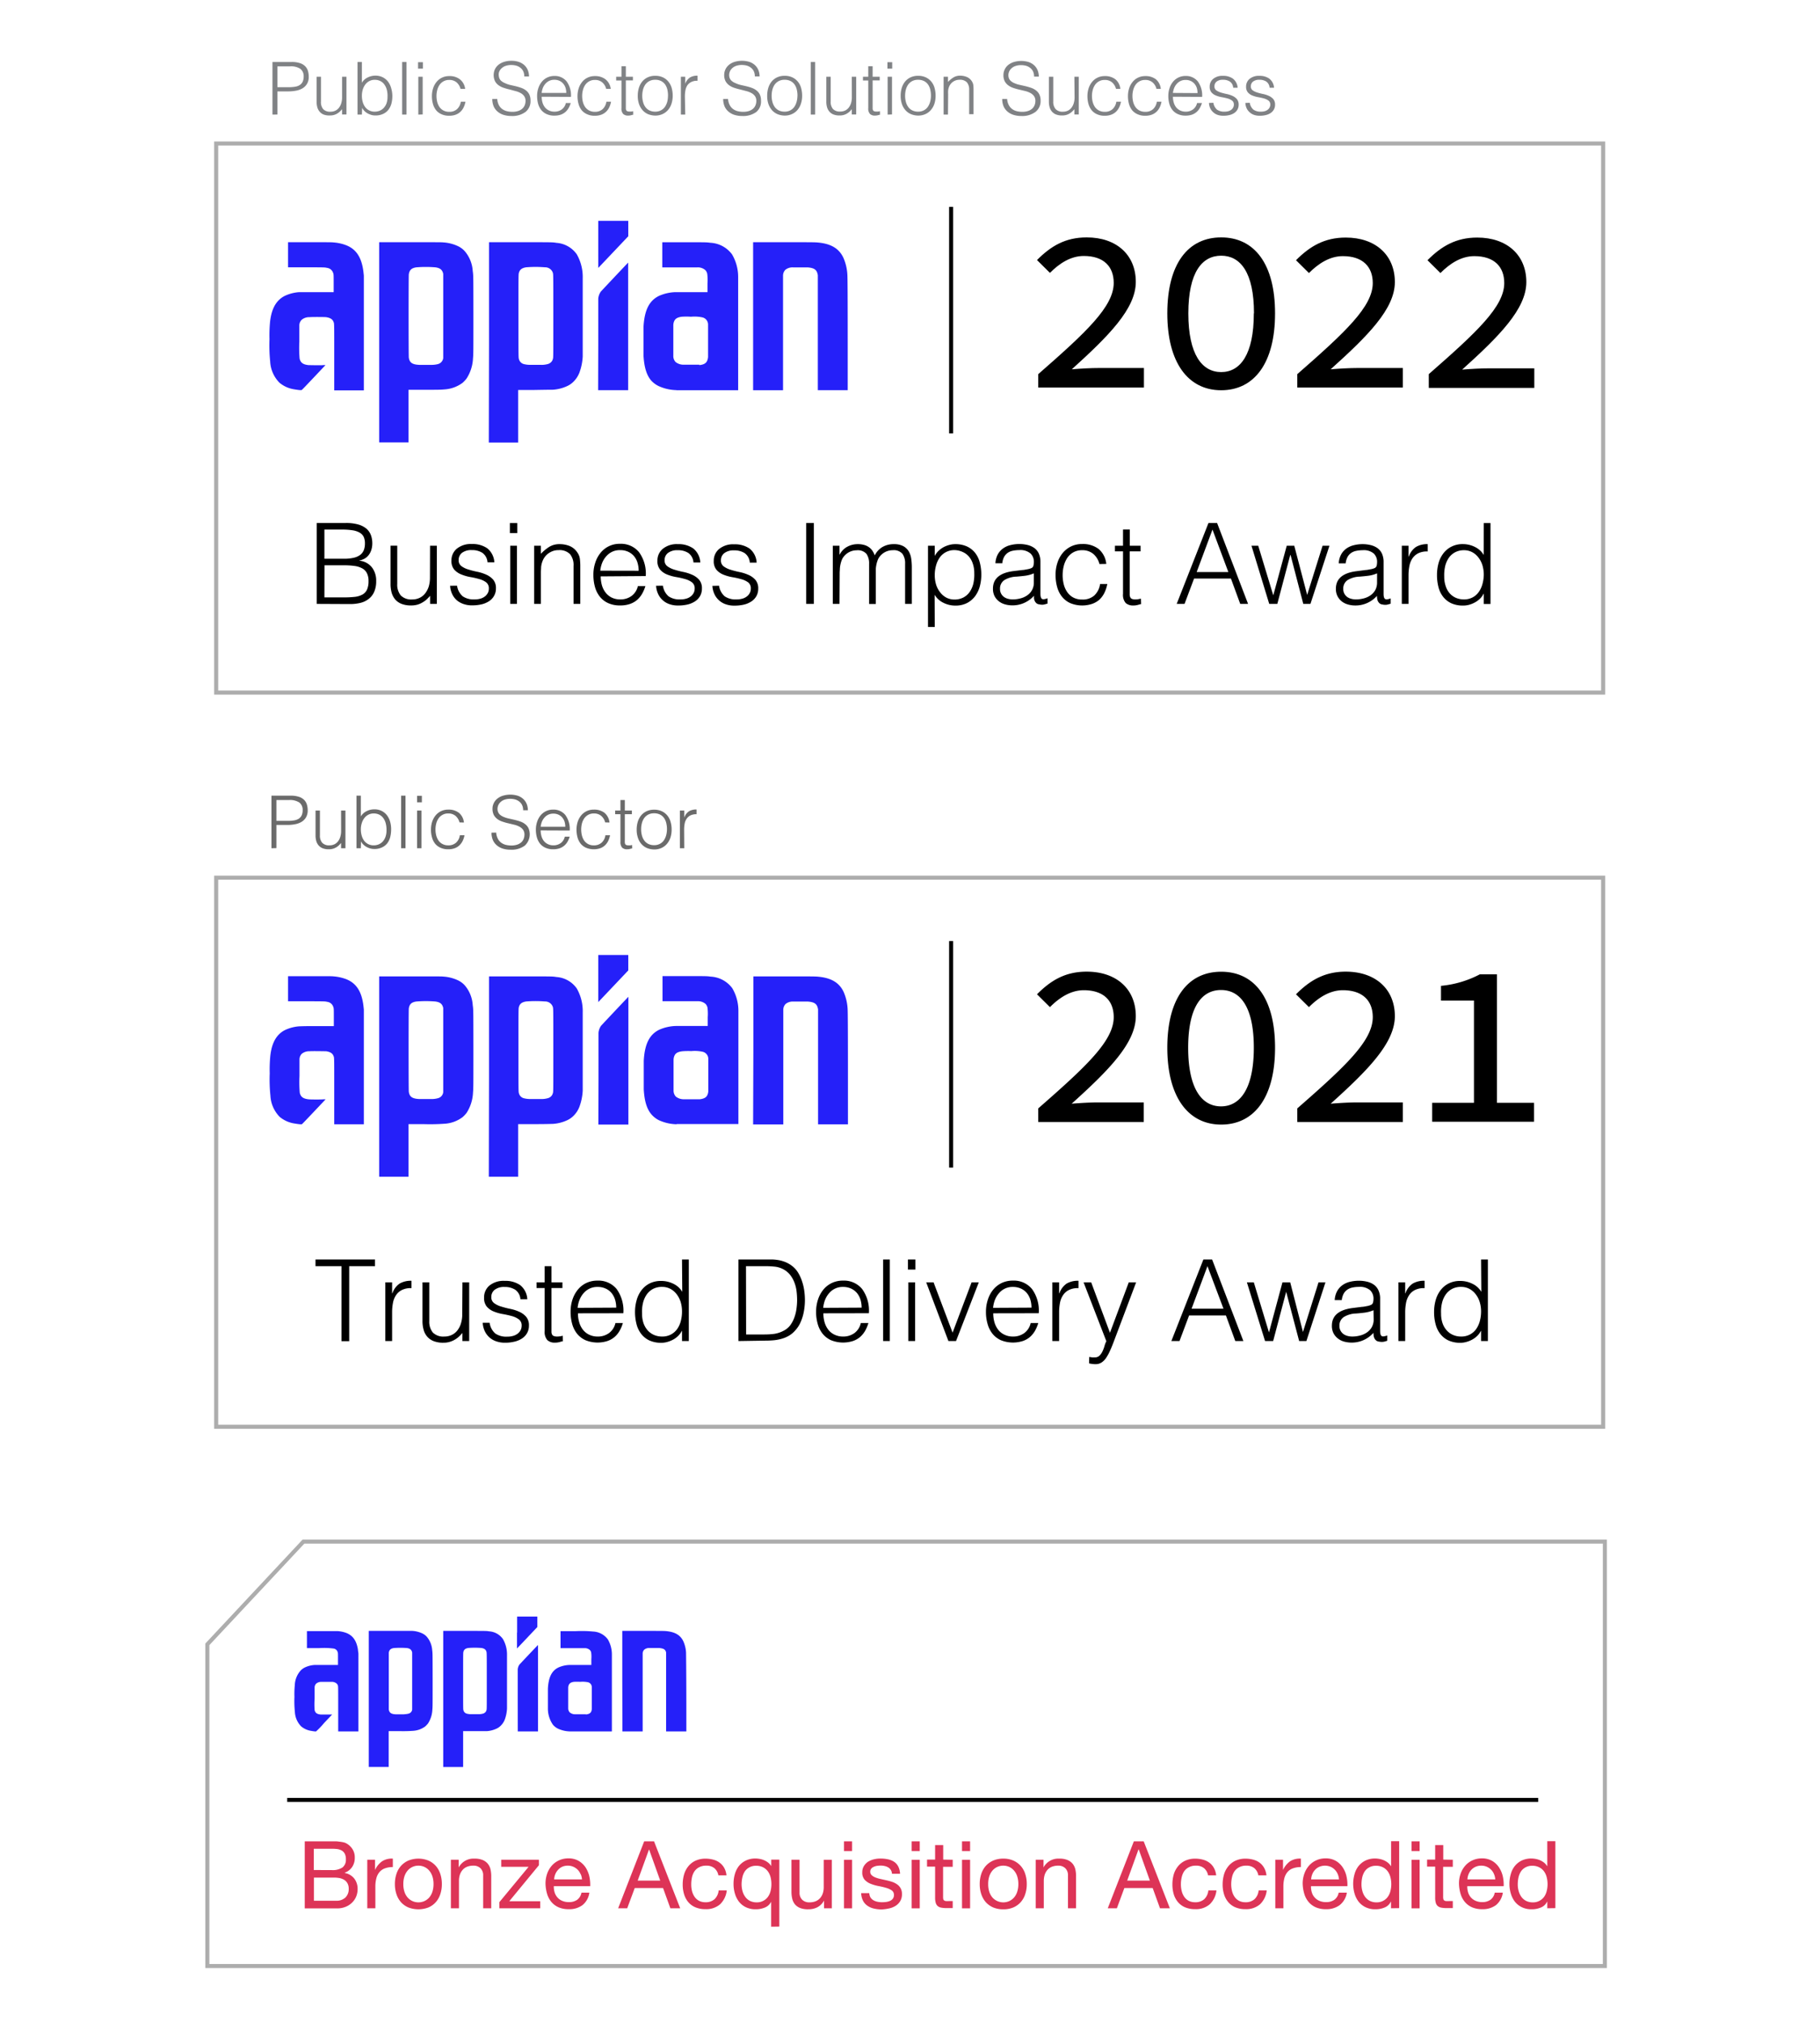 <svg xmlns="http://www.w3.org/2000/svg" viewBox="0 0 450 500"><path fill="#fff" d="M0 0h450v500H0z"/><path fill="#fff" stroke="#adadad" stroke-miterlimit="10" d="M51.27 485.96h345.54V381.05H75.03l-23.76 25.39v79.52z"/><path d="M93.75 266.15v-24.81h7.7c7 0 7.75 0 8.17.05a10 10 0 0 1 3.59.91 5.45 5.45 0 0 1 1.67 1.22 8.27 8.27 0 0 1 2 4.88c.16 1.25.16.79.17 10.65 0 9.23 0 10-.1 11.05a10 10 0 0 1-1.6 5 7.05 7.05 0 0 1-1 1.05 8.17 8.17 0 0 1-4.43 1.61 51 51 0 0 1-5.17.1h-3.74v13h-7.26zm13 5.51a5.82 5.82 0 0 0 1.47-.19 1.76 1.76 0 0 0 1.37-1.49v-10.41-10.41c-.21-1-.76-1.45-1.94-1.61a28.49 28.49 0 0 0-4.71 0c-1.18.17-1.7.65-1.86 1.71-.07.43-.07 20.19 0 20.61.19 1.25.86 1.71 2.64 1.79h3zm14.16-5.51v-24.81h7.7c8.35 0 7.93 0 9 .16a6.68 6.68 0 0 1 5 2.83 11.28 11.28 0 0 1 1.47 5.88v19.37a13.52 13.52 0 0 1-.82 4 6.37 6.37 0 0 1-1.38 2.15 5.52 5.52 0 0 1-1.62 1.16 9.93 9.93 0 0 1-3.57.91c-.39 0-1 .05-4.52.06h-4.06v13h-7.25zm13 5.51a5.82 5.82 0 0 0 1.47-.19 1.8 1.8 0 0 0 1-.62 1.66 1.66 0 0 0 .29-.56c.15-.47.14.06.14-10.72s0-10.25-.15-10.76a2 2 0 0 0-1.93-1.27 28.58 28.58 0 0 0-4.63 0c-1 .15-1.55.54-1.78 1.3-.13.45-.13 0-.13 10.72s0 10.27.13 10.72a1.7 1.7 0 0 0 1.27 1.2 6.52 6.52 0 0 0 1.28.17h3zm-59.53 6.24c-.38 0-1.23-.14-1.58-.2a7.39 7.39 0 0 1-3.64-1.63 8.05 8.05 0 0 1-2.3-5.26 39 39 0 0 1-.17-5.5 35.31 35.31 0 0 1 .14-4.28c.28-2.5 1-4.23 2.2-5.4a5.5 5.5 0 0 1 1.58-1.09 10 10 0 0 1 3.44-.86c.42 0 .78-.05 3.24-.05h5.25v-2.13c0-2.28 0-2.27-.17-2.71a1.78 1.78 0 0 0-1.43-1.15c-.63-.14-.57-.14-5.25-.15h-4.47v-6.2h5.39c4.81 0 5.44 0 5.88.05a11.49 11.49 0 0 1 3.11.69c2.37.95 3.68 2.83 4.18 6 .06.37.12.89.18 1.52v28.35h-7.32v-8.16c0-9 0-8.25-.18-8.73-.25-.66-.8-1-1.81-1.16-.34 0-3.56-.07-4.12 0a2.84 2.84 0 0 0-1.93.64 2 2 0 0 0-.55 1.33v4.16a30.37 30.37 0 0 0 .07 4.14c.24 1 .82 1.46 2.21 1.61.43.05 3 .07 3.62 0h.56s-1.31 1.39-2.92 3.09c-2.67 2.82-2.93 3.08-3 3.08zm73.6-11.17V255.3a3.59 3.59 0 0 1 .61-1.72c.1-.14 5.82-6.2 6.59-7l.19-.2v31.59h-7.42zm19.33 11.16a11.11 11.11 0 0 1-4.4-1 6 6 0 0 1-1.92-1.53c-1.09-1.34-1.65-3.23-1.82-6.07v-7.09c.23-4.15 1.4-6.49 3.84-7.68a10.85 10.85 0 0 1 4.1-.92H174.99v-2.17a12 12 0 0 0-.07-2.41 2 2 0 0 0-.43-.83 2.79 2.79 0 0 0-2-.71h-8.68v-1.11-5.1h5.41c5.59 0 5.5 0 6.5.13a7.08 7.08 0 0 1 5.34 2.87 11 11 0 0 1 1.51 5.6v27.96H167.3zm5.67-6.17c1.46-.17 2-.68 2.15-1.95v-8a1.81 1.81 0 0 0-1.4-1.8 9.43 9.43 0 0 0-2.82-.16 17.29 17.29 0 0 0-2.3.05c-1 .14-1.53.44-1.81 1a2.59 2.59 0 0 0-.26 1.11v7.54a2.18 2.18 0 0 0 .55 1.53 3.1 3.1 0 0 0 2.11.67h3.78zm13.29-12.09v-18.29h7.4c7.35 0 8 0 8.85.1 3.08.32 5 1.5 6.05 3.7a12 12 0 0 1 1 4.11c.06.66.09 5.62.09 18.48v10.18h-7.39v-28.42l-.06-.29c-.25-1.09-.9-1.52-2.49-1.64h-3.61a2.78 2.78 0 0 0-1.9.63 2.12 2.12 0 0 0-.54 1.43V277.93h-7.46zm-38.35-17.76v-5.82h7.42v3.82l-3.57 3.77-3.71 3.91-.14.14v-5.82z" fill="#2520f9"/><path fill="none" stroke="#000" stroke-miterlimit="10" d="M235.17 232.61v55.99"/><path d="M256.71 273.97c11.85-10.36 18.66-16.7 18.66-22.55 0-4-2.43-6.66-7.4-6.66-3.29 0-6.1 1.9-8.37 4.18l-3.2-3.17c3.43-3.45 7-5.6 12.29-5.6 7.41 0 12.14 4.36 12.14 11s-6.71 13.4-15.86 21.64c2.23-.18 4.65-.32 6.75-.32h11.08v4.84h-26.09zM288.62 258.97c0-12.27 5.13-18.78 13.32-18.78s13.32 6.51 13.32 18.78-5.13 19-13.32 19-13.32-6.87-13.32-19zm21.39 0c0-10.2-3.41-14.26-8.11-14.26s-8.12 4.06-8.12 14.26 3.41 14.5 8.12 14.5 8.11-4.35 8.11-14.5zM320.76 273.97c11.85-10.36 18.66-16.7 18.66-22.55 0-4-2.44-6.66-7.4-6.66-3.29 0-6.11 1.9-8.38 4.18l-3.2-3.17c3.43-3.45 7.05-5.6 12.3-5.6 7.4 0 12.14 4.36 12.14 11s-6.71 13.4-15.87 21.64c2.23-.18 4.65-.32 6.75-.32h11.09v4.84h-26.09zM354.11 272.59h10.33v-25.27h-8.15v-3.64a25.71 25.71 0 0 0 9.61-2.85h4.23v31.76h9.17v4.68h-25.19zM78.01 311.32h14.71v1.65h-6.38v18.54h-1.9v-18.54h-6.43zM96.95 331.48h-1.68v-14.51h1.68v2.72h.06a4.81 4.81 0 0 1 1.8-2.42 5.5 5.5 0 0 1 2.93-.69v1.82a4.84 4.84 0 0 0-2.35.45 3.69 3.69 0 0 0-1.47 1.29 5 5 0 0 0-.76 1.91 12.4 12.4 0 0 0-.21 2.31zM114.34 316.97h1.67v14.51h-1.68v-2c-.22.26-.48.53-.76.81a5.68 5.68 0 0 1-1 .77 5.4 5.4 0 0 1-1.28.59 5.32 5.32 0 0 1-1.68.24 6.35 6.35 0 0 1-2.43-.41 4 4 0 0 1-1.58-1.13 4.3 4.3 0 0 1-.87-1.7 7.81 7.81 0 0 1-.27-2.11v-9.57h1.68v9.52a4.23 4.23 0 0 0 .87 2.87 3.63 3.63 0 0 0 2.86 1 4.17 4.17 0 0 0 1.86-.41 3.89 3.89 0 0 0 1.38-1.13 5.26 5.26 0 0 0 .87-1.74 7.38 7.38 0 0 0 .31-2.21zM121.06 326.97a4.29 4.29 0 0 0 1.41 2.65 4.82 4.82 0 0 0 2.93.77 5.05 5.05 0 0 0 1.6-.23 3.3 3.3 0 0 0 1.1-.6 2.65 2.65 0 0 0 .66-.85 2.36 2.36 0 0 0 .22-1 1.83 1.83 0 0 0-.68-1.58 5.19 5.19 0 0 0-1.72-.82c-.69-.19-1.44-.36-2.24-.5a10.82 10.82 0 0 1-2.24-.63 4.48 4.48 0 0 1-1.73-1.2 3.31 3.31 0 0 1-.68-2.22 3.78 3.78 0 0 1 1.33-3 5.55 5.55 0 0 1 3.76-1.16 6.45 6.45 0 0 1 3.83 1.05 4.77 4.77 0 0 1 1.77 3.51h-1.7a3.14 3.14 0 0 0-1.28-2.36 4.71 4.71 0 0 0-2.64-.69 3.75 3.75 0 0 0-2.44.69 2.22 2.22 0 0 0-.84 1.8 1.75 1.75 0 0 0 .69 1.5 5.31 5.31 0 0 0 1.72.84 22.73 22.73 0 0 0 2.24.58 10.47 10.47 0 0 1 2.24.71 4.87 4.87 0 0 1 1.72 1.25 3.19 3.19 0 0 1 .69 2.18 3.65 3.65 0 0 1-.45 1.83 3.82 3.82 0 0 1-1.23 1.33 5.78 5.78 0 0 1-1.87.8 9.62 9.62 0 0 1-2.36.27 6.41 6.41 0 0 1-2.28-.38 4.79 4.79 0 0 1-2.79-2.62 5.62 5.62 0 0 1-.45-1.93zM139.18 331.53c-.21 0-.48.1-.82.2a4.29 4.29 0 0 1-1.12.14 2.63 2.63 0 0 1-1.91-.63 3.07 3.07 0 0 1-.66-2.26v-10.61h-2v-1.4h2v-4h1.68v4h2.71v1.4h-2.71v10.87a1.47 1.47 0 0 0 .16.64.79.79 0 0 0 .44.36 2.22 2.22 0 0 0 .82.12 4 4 0 0 0 .69-.06c.23 0 .46-.08.69-.14zM142.9 324.62a7.68 7.68 0 0 0 .31 2.22 5.28 5.28 0 0 0 .91 1.82 4.26 4.26 0 0 0 1.52 1.23 4.7 4.7 0 0 0 2.13.47 4.62 4.62 0 0 0 2.83-.87 4.2 4.2 0 0 0 1.57-2.47h1.84a8.65 8.65 0 0 1-.81 1.92 5.68 5.68 0 0 1-1.26 1.54 5.33 5.33 0 0 1-1.79 1 7.94 7.94 0 0 1-5.4-.22 5.74 5.74 0 0 1-2.08-1.61 6.74 6.74 0 0 1-1.2-2.41 11 11 0 0 1-.39-3 9.52 9.52 0 0 1 .46-3 7.7 7.7 0 0 1 1.32-2.45 6.09 6.09 0 0 1 2.08-1.65 6.33 6.33 0 0 1 2.8-.6 5.8 5.8 0 0 1 4.71 2.06 9.13 9.13 0 0 1 1.68 6zm9.46-1.4a6.6 6.6 0 0 0-.29-2 4.85 4.85 0 0 0-.87-1.62 4 4 0 0 0-1.44-1.09 4.65 4.65 0 0 0-2-.41 4.39 4.39 0 0 0-2 .42 4.49 4.49 0 0 0-1.46 1.12 5.61 5.61 0 0 0-1 1.63 7 7 0 0 0-.48 2zM168.63 311.32h1.68v20.16h-1.68v-2.51h-.05a4.76 4.76 0 0 1-.94 1.27 5.32 5.32 0 0 1-1.26.91 6.87 6.87 0 0 1-1.42.56 5.46 5.46 0 0 1-1.42.2 7 7 0 0 1-3-.59 5.57 5.57 0 0 1-2-1.61 6.56 6.56 0 0 1-1.16-2.42 12 12 0 0 1-.37-3 10.38 10.38 0 0 1 .4-2.91 7.08 7.08 0 0 1 1.19-2.45 5.87 5.87 0 0 1 2-1.68 6.17 6.17 0 0 1 2.87-.63 6.69 6.69 0 0 1 3 .69 5.12 5.12 0 0 1 2.22 2zm0 12.85a8.17 8.17 0 0 0-.33-2.34 6.14 6.14 0 0 0-1-1.93 4.77 4.77 0 0 0-1.54-1.32 4.35 4.35 0 0 0-2.06-.49 4.67 4.67 0 0 0-2.27.52 4.49 4.49 0 0 0-1.56 1.41 6.27 6.27 0 0 0-.9 2.09 9.23 9.23 0 0 0-.22 2.56 7.16 7.16 0 0 0 .37 2.42 5.38 5.38 0 0 0 1.05 1.78 4.5 4.5 0 0 0 1.57 1.11 5 5 0 0 0 2 .38 4.45 4.45 0 0 0 2.1-.48 4.41 4.41 0 0 0 1.54-1.3 6 6 0 0 0 .94-2 9.13 9.13 0 0 0 .31-2.41zM182.58 331.48v-20.16h8.54a11.9 11.9 0 0 1 1.59.19 8.43 8.43 0 0 1 1.53.47 6.92 6.92 0 0 1 1.44.81 6.09 6.09 0 0 1 1.65 1.78 10.06 10.06 0 0 1 1 2.21 12.89 12.89 0 0 1 .54 2.35 17.68 17.68 0 0 1 .15 2.2 15.75 15.75 0 0 1-.13 2 13.75 13.75 0 0 1-.4 2 11.62 11.62 0 0 1-.74 1.91 7.33 7.33 0 0 1-1.17 1.66 6.18 6.18 0 0 1-1.52 1.26 7.41 7.41 0 0 1-1.74.74 10.54 10.54 0 0 1-1.89.37c-.65.06-1.31.1-2 .1zm1.9-1.63h4.53a18.65 18.65 0 0 0 2.43-.15 7.31 7.31 0 0 0 2.31-.77 4.7 4.7 0 0 0 1.65-1.37 7.51 7.51 0 0 0 1-1.89 10.24 10.24 0 0 0 .53-2.15 16.15 16.15 0 0 0 .16-2.15 18.94 18.94 0 0 0-.14-2.23 9 9 0 0 0-.54-2.15 7 7 0 0 0-1.06-1.88 5.3 5.3 0 0 0-1.74-1.41 5.74 5.74 0 0 0-2.12-.62 23.13 23.13 0 0 0-2.48-.11h-4.56zM203.58 324.62a8 8 0 0 0 .3 2.22 5.46 5.46 0 0 0 .91 1.82 4.21 4.21 0 0 0 1.53 1.23 4.7 4.7 0 0 0 2.13.47 4.64 4.64 0 0 0 2.83-.87 4.18 4.18 0 0 0 1.56-2.47h1.88a9.71 9.71 0 0 1-.81 1.92 6.07 6.07 0 0 1-1.26 1.54 5.43 5.43 0 0 1-1.79 1 8 8 0 0 1-5.41-.22 5.63 5.63 0 0 1-2.07-1.61 6.74 6.74 0 0 1-1.2-2.41 10.58 10.58 0 0 1-.4-3 9.52 9.52 0 0 1 .47-3 7.49 7.49 0 0 1 1.31-2.45 6.13 6.13 0 0 1 2.09-1.65 6.3 6.3 0 0 1 2.8-.6 5.79 5.79 0 0 1 4.7 2.06 9 9 0 0 1 1.68 6zm9.46-1.4a6.93 6.93 0 0 0-.29-2 4.85 4.85 0 0 0-.87-1.62 4.23 4.23 0 0 0-1.44-1.09 4.69 4.69 0 0 0-2-.41 4.33 4.33 0 0 0-3.43 1.54 5.64 5.64 0 0 0-1 1.63 7.39 7.39 0 0 0-.47 2zM218.36 331.48v-20.16h1.65v20.16zM224.49 313.81v-2.49h1.85v2.49zm.09 17.67v-14.51h1.68v14.51zM229.01 316.97h1.82l4.7 12.43 4.7-12.43h1.78l-5.63 14.51h-1.88zM245.58 324.62a8 8 0 0 0 .3 2.22 5.46 5.46 0 0 0 .91 1.82 4.21 4.21 0 0 0 1.53 1.23 4.7 4.7 0 0 0 2.13.47 4.64 4.64 0 0 0 2.83-.87 4.18 4.18 0 0 0 1.56-2.47h1.88a9.71 9.71 0 0 1-.81 1.92 6.07 6.07 0 0 1-1.26 1.54 5.43 5.43 0 0 1-1.79 1 8 8 0 0 1-5.41-.22 5.63 5.63 0 0 1-2.07-1.61 6.74 6.74 0 0 1-1.2-2.41 10.58 10.58 0 0 1-.4-3 9.52 9.52 0 0 1 .47-3 7.49 7.49 0 0 1 1.31-2.45 6.13 6.13 0 0 1 2.09-1.65 6.3 6.3 0 0 1 2.8-.6 5.79 5.79 0 0 1 4.7 2.06 9 9 0 0 1 1.68 6zm9.46-1.4a6.93 6.93 0 0 0-.29-2 4.85 4.85 0 0 0-.87-1.62 4.23 4.23 0 0 0-1.44-1.09 4.69 4.69 0 0 0-2-.41 4.33 4.33 0 0 0-3.43 1.54 5.64 5.64 0 0 0-1 1.63 7.39 7.39 0 0 0-.47 2zM261.87 331.48h-1.68v-14.51h1.68v2.72h.06a4.87 4.87 0 0 1 1.8-2.42 5.5 5.5 0 0 1 2.93-.69v1.82a4.84 4.84 0 0 0-2.35.45 3.69 3.69 0 0 0-1.47 1.29 5 5 0 0 0-.76 1.91 12.4 12.4 0 0 0-.21 2.31zM269.32 335.4l.69.11a5.52 5.52 0 0 0 .71 0 1.58 1.58 0 0 0 1.15-.44 3.83 3.83 0 0 0 .74-1.08 8.59 8.59 0 0 0 .49-1.31 5.62 5.62 0 0 1 .45-1.16l-5.63-14.55h1.88l4.64 12.46 4.65-12.46h1.82l-5.4 14.31c-.34.91-.66 1.74-1 2.46a11.16 11.16 0 0 1-1 1.87 4 4 0 0 1-1.15 1.17 2.71 2.71 0 0 1-1.49.41 5.9 5.9 0 0 1-.86-.06 6.52 6.52 0 0 1-.74-.14zM289.62 331.48l7.92-20.16h2.16l7.73 20.16h-2l-2.32-6.33h-9.1l-2.38 6.33zm5-8h7.89l-3.96-10.51zM322.16 329.24l3.85-12.27h1.71l-4.71 14.51h-1.79l-3.21-12.18-3.22 12.18h-2l-4.49-14.51h1.71l3.75 12.38 3.33-12.38h1.92zM336.77 323.02c.32 0 .7-.09 1.14-.17a4.15 4.15 0 0 0 1.07-.31.88.88 0 0 0 .52-.65 3.92 3.92 0 0 0 .1-.86 2.86 2.86 0 0 0-.83-2.11 3.85 3.85 0 0 0-2.78-.83 7.29 7.29 0 0 0-1.6.16 3.45 3.45 0 0 0-1.27.53 2.94 2.94 0 0 0-.9 1 4.21 4.21 0 0 0-.46 1.58h-1.75a5.21 5.21 0 0 1 .59-2.2 4.45 4.45 0 0 1 1.3-1.48 5.13 5.13 0 0 1 1.85-.84 8.91 8.91 0 0 1 2.23-.27 8.47 8.47 0 0 1 2.05.24 4.78 4.78 0 0 1 1.68.75 3.51 3.51 0 0 1 1.12 1.39 4.88 4.88 0 0 1 .41 2.13v7.89c0 .66.12 1.07.35 1.25s.7.13 1.41-.13v1.32l-.57.17a2.76 2.76 0 0 1-.74.11 3.77 3.77 0 0 1-.76-.08 1.32 1.32 0 0 1-.67-.27 1.8 1.8 0 0 1-.41-.5 2.36 2.36 0 0 1-.21-.65 5.74 5.74 0 0 1-.05-.74 7.3 7.3 0 0 1-2.44 1.79 7.15 7.15 0 0 1-3 .62 7 7 0 0 1-1.83-.25 4.29 4.29 0 0 1-1.55-.79 3.85 3.85 0 0 1-1.07-1.3 4 4 0 0 1-.39-1.83c0-2.47 1.69-3.92 5.07-4.37zm2.83.84a8.47 8.47 0 0 1-2.16.59c-.72.09-1.45.17-2.18.22a6.07 6.07 0 0 0-3 .87 2.49 2.49 0 0 0-1.08 2.21 2.34 2.34 0 0 0 .27 1.16 2.53 2.53 0 0 0 .7.82 2.94 2.94 0 0 0 1 .47 4.57 4.57 0 0 0 1.16.16 7.59 7.59 0 0 0 2-.26 5 5 0 0 0 1.69-.77 3.84 3.84 0 0 0 1.19-1.31 3.78 3.78 0 0 0 .45-1.89zM347.44 331.48h-1.68v-14.51h1.68v2.72h.06a4.75 4.75 0 0 1 1.8-2.42 5.5 5.5 0 0 1 2.93-.69v1.82a4.84 4.84 0 0 0-2.35.45 3.69 3.69 0 0 0-1.47 1.29 5 5 0 0 0-.76 1.91 12.4 12.4 0 0 0-.21 2.31zM366.2 311.32h1.68v20.16h-1.68v-2.51h-.05a4.76 4.76 0 0 1-.94 1.27 5.76 5.76 0 0 1-1.26.91 6.87 6.87 0 0 1-1.42.56 5.46 5.46 0 0 1-1.42.2 7 7 0 0 1-3-.59 5.57 5.57 0 0 1-2-1.61 6.56 6.56 0 0 1-1.16-2.42 11.58 11.58 0 0 1-.37-3 10.76 10.76 0 0 1 .39-2.91 7.28 7.28 0 0 1 1.2-2.45 5.87 5.87 0 0 1 2-1.68 6.17 6.17 0 0 1 2.87-.63 6.69 6.69 0 0 1 3 .69 5.12 5.12 0 0 1 2.22 2zm0 12.85a7.84 7.84 0 0 0-.34-2.34 5.92 5.92 0 0 0-1-1.93 4.77 4.77 0 0 0-1.54-1.32 4.35 4.35 0 0 0-2.06-.49 4.64 4.64 0 0 0-2.27.52 4.49 4.49 0 0 0-1.56 1.41 6.08 6.08 0 0 0-.9 2.09 9.23 9.23 0 0 0-.22 2.56 7.16 7.16 0 0 0 .37 2.42 5.21 5.21 0 0 0 1.05 1.78 4.41 4.41 0 0 0 1.57 1.11 5 5 0 0 0 2 .38 4.51 4.51 0 0 0 2.1-.48 4.41 4.41 0 0 0 1.54-1.3 6.15 6.15 0 0 0 .94-2 9.13 9.13 0 0 0 .32-2.41z"/><g fill="#6b6b6b"><path d="M67.12 209.67v-13h4.73a6.43 6.43 0 0 1 2.08.29 3.15 3.15 0 0 1 1.3.79 2.81 2.81 0 0 1 .66 1.16 4.84 4.84 0 0 1 .19 1.38 3.33 3.33 0 0 1-.44 1.78 3.19 3.19 0 0 1-1.14 1.11 4.74 4.74 0 0 1-1.6.56 9.78 9.78 0 0 1-1.79.17h-2.77v5.72zm4-6.77a9.1 9.1 0 0 0 1.55-.11 3.06 3.06 0 0 0 1.16-.4 2.07 2.07 0 0 0 .74-.81 3 3 0 0 0 .26-1.34 2.23 2.23 0 0 0-.8-1.86 4.16 4.16 0 0 0-2.55-.63h-3.14v5.15zM84.33 200.35h1.08v9.32h-1.08v-1.3c-.15.17-.31.35-.49.53a3.83 3.83 0 0 1-.62.49 3.65 3.65 0 0 1-.82.38 3.52 3.52 0 0 1-1.08.15 4 4 0 0 1-1.57-.26 2.47 2.47 0 0 1-1-.73 2.76 2.76 0 0 1-.56-1.09 4.82 4.82 0 0 1-.17-1.36v-6.13h1.08v6.12a2.67 2.67 0 0 0 .56 1.84 2.3 2.3 0 0 0 1.83.64 2.75 2.75 0 0 0 1.2-.26 2.51 2.51 0 0 0 .89-.73 3.36 3.36 0 0 0 .56-1.12 4.87 4.87 0 0 0 .2-1.42zM89.22 209.67h-1.08v-13h1.08v5.13a3.32 3.32 0 0 1 1.43-1.3 4.24 4.24 0 0 1 1.9-.45 4 4 0 0 1 1.85.41 3.77 3.77 0 0 1 1.29 1.08 4.7 4.7 0 0 1 .77 1.57 6.88 6.88 0 0 1 .25 1.88 7.89 7.89 0 0 1-.23 1.92 4.35 4.35 0 0 1-.75 1.56 3.52 3.52 0 0 1-1.31 1 4.3 4.3 0 0 1-1.92.38 3.69 3.69 0 0 1-.92-.12 5.07 5.07 0 0 1-.91-.36 3.81 3.81 0 0 1-.81-.59 2.71 2.71 0 0 1-.6-.82zm0-4.7a5.69 5.69 0 0 0 .21 1.58 4.09 4.09 0 0 0 .6 1.26 2.93 2.93 0 0 0 1 .83 2.86 2.86 0 0 0 1.35.31 3.22 3.22 0 0 0 1.26-.24 2.85 2.85 0 0 0 1-.71 3.35 3.35 0 0 0 .67-1.15 4.38 4.38 0 0 0 .25-1.55 6.26 6.26 0 0 0-.15-1.65 4 4 0 0 0-.57-1.34 2.87 2.87 0 0 0-1-.91 3 3 0 0 0-1.45-.33 2.74 2.74 0 0 0-1.32.31 3 3 0 0 0-1 .85 3.8 3.8 0 0 0-.62 1.24 4.9 4.9 0 0 0-.23 1.5zM99.18 209.67v-13h1.08v13zM103.12 198.31v-1.6h1.19v1.6zm0 11.36v-9.32h1.08v9.32zM113.61 203.28a3.1 3.1 0 0 0-1-1.63 2.68 2.68 0 0 0-1.78-.58 2.77 2.77 0 0 0-1.42.34 2.82 2.82 0 0 0-1 .91 3.9 3.9 0 0 0-.56 1.28 6 6 0 0 0 0 2.87 4 4 0 0 0 .55 1.26 2.77 2.77 0 0 0 1 .89 2.92 2.92 0 0 0 1.44.33 2.72 2.72 0 0 0 1.93-.67 3 3 0 0 0 .93-1.83h1.15a5.19 5.19 0 0 1-.46 1.41 3.74 3.74 0 0 1-.81 1.1 3.46 3.46 0 0 1-1.17.71 4.5 4.5 0 0 1-1.57.25 4.43 4.43 0 0 1-1.93-.38 3.59 3.59 0 0 1-1.33-1 4.38 4.38 0 0 1-.77-1.56 7 7 0 0 1-.25-1.92 6.46 6.46 0 0 1 .27-1.87 4.89 4.89 0 0 1 .82-1.57 4 4 0 0 1 1.34-1.09 4.06 4.06 0 0 1 1.85-.41 4.15 4.15 0 0 1 2.62.78 3.61 3.61 0 0 1 1.25 2.41zM122.68 205.8a3.86 3.86 0 0 0 .39 1.47 2.9 2.9 0 0 0 .81 1 3.36 3.36 0 0 0 1.14.55 5.69 5.69 0 0 0 1.39.17 4.45 4.45 0 0 0 1.49-.22 2.83 2.83 0 0 0 1-.58 2.26 2.26 0 0 0 .58-.86 2.68 2.68 0 0 0 .19-1 2 2 0 0 0-.34-1.23 2.65 2.65 0 0 0-.89-.76 5.5 5.5 0 0 0-1.26-.48l-1.46-.35a14.33 14.33 0 0 1-1.46-.41 4.38 4.38 0 0 1-1.26-.63 3.11 3.11 0 0 1-.89-1 3.36 3.36 0 0 1-.34-1.58 3.09 3.09 0 0 1 .28-1.29 3.21 3.21 0 0 1 .83-1.12 4 4 0 0 1 1.38-.77 6.33 6.33 0 0 1 3.82 0 3.92 3.92 0 0 1 1.36.84 3.56 3.56 0 0 1 .81 1.23 4.16 4.16 0 0 1 .27 1.5h-1.17a3 3 0 0 0-.26-1.28 2.47 2.47 0 0 0-.71-.88 3 3 0 0 0-1-.51 4.68 4.68 0 0 0-1.19-.16 4.22 4.22 0 0 0-1.57.26 2.76 2.76 0 0 0-1 .68 2.29 2.29 0 0 0-.52.92 2.26 2.26 0 0 0-.06 1 1.81 1.81 0 0 0 .51 1 3.17 3.17 0 0 0 1 .62 6.74 6.74 0 0 0 1.27.4l1.41.32c.48.12 1 .25 1.4.41a3.86 3.86 0 0 1 1.19.63 2.81 2.81 0 0 1 .84 1 3.81 3.81 0 0 1-.92 4.34 5.5 5.5 0 0 1-3.5 1 6.26 6.26 0 0 1-1.87-.26 4.18 4.18 0 0 1-1.49-.79 3.56 3.56 0 0 1-1-1.31 4.43 4.43 0 0 1-.35-1.85zM133.68 205.26a5.15 5.15 0 0 0 .2 1.43 3.56 3.56 0 0 0 .58 1.17 2.81 2.81 0 0 0 1 .79 3 3 0 0 0 1.37.3 3 3 0 0 0 1.82-.56 2.67 2.67 0 0 0 1-1.58h1.21a6.17 6.17 0 0 1-.53 1.23 3.6 3.6 0 0 1-2 1.65 4.82 4.82 0 0 1-1.55.23 4.39 4.39 0 0 1-1.92-.38 3.51 3.51 0 0 1-1.33-1 4.35 4.35 0 0 1-.78-1.55 6.91 6.91 0 0 1-.25-1.92 6 6 0 0 1 .3-1.92 4.88 4.88 0 0 1 .84-1.58 4 4 0 0 1 1.34-1.06 4 4 0 0 1 1.8-.39 3.73 3.73 0 0 1 3 1.33 5.82 5.82 0 0 1 1.08 3.84zm6.09-.9a4.52 4.52 0 0 0-.19-1.29 3.15 3.15 0 0 0-.56-1 2.72 2.72 0 0 0-.93-.7 2.9 2.9 0 0 0-1.28-.26 2.86 2.86 0 0 0-1.27.27 3 3 0 0 0-.93.72 3.38 3.38 0 0 0-.62 1 4.84 4.84 0 0 0-.31 1.26zM149.63 203.28a3.1 3.1 0 0 0-1-1.63 2.68 2.68 0 0 0-1.78-.58 2.77 2.77 0 0 0-1.42.34 2.94 2.94 0 0 0-1 .91 4.12 4.12 0 0 0-.56 1.28 6.14 6.14 0 0 0 0 2.87 3.94 3.94 0 0 0 .54 1.26 2.77 2.77 0 0 0 2.42 1.22 2.72 2.72 0 0 0 1.93-.67 3 3 0 0 0 .93-1.83h1.15a5.56 5.56 0 0 1-.46 1.41 3.74 3.74 0 0 1-.81 1.1 3.41 3.41 0 0 1-1.18.71 5 5 0 0 1-3.49-.13 3.59 3.59 0 0 1-1.33-1 4.4 4.4 0 0 1-.78-1.56 7.42 7.42 0 0 1-.25-1.92 6.46 6.46 0 0 1 .28-1.87 4.89 4.89 0 0 1 .82-1.57 4 4 0 0 1 1.34-1.09 4.06 4.06 0 0 1 1.85-.41 4.15 4.15 0 0 1 2.62.78 3.61 3.61 0 0 1 1.25 2.41zM156.31 209.71a4.55 4.55 0 0 0-.53.12 2.63 2.63 0 0 1-.72.09 1.7 1.7 0 0 1-1.23-.4 2 2 0 0 1-.42-1.45v-6.82h-1.31v-.9h1.31v-2.6h1.08v2.6h1.74v.9h-1.74v6.39a5.34 5.34 0 0 0 0 .59.91.91 0 0 0 .1.41.55.55 0 0 0 .28.24 1.57 1.57 0 0 0 .54.07 2.25 2.25 0 0 0 .44 0 3.43 3.43 0 0 0 .44-.09zM161.74 209.97a4.87 4.87 0 0 1-1.68-.32 3.85 3.85 0 0 1-1.37-.92 4.31 4.31 0 0 1-.92-1.53 6.08 6.08 0 0 1-.35-2.14 6.6 6.6 0 0 1 .27-1.92 4.63 4.63 0 0 1 .81-1.56 3.91 3.91 0 0 1 1.35-1.05 4.31 4.31 0 0 1 1.89-.39 4.37 4.37 0 0 1 1.91.39 3.91 3.91 0 0 1 1.35 1.05 4.15 4.15 0 0 1 .8 1.55 6.67 6.67 0 0 1 .26 1.93 6.33 6.33 0 0 1-.3 2 4.61 4.61 0 0 1-.88 1.55 3.76 3.76 0 0 1-1.36 1 4.32 4.32 0 0 1-1.78.36zm3.17-5a6.4 6.4 0 0 0-.18-1.55 3.67 3.67 0 0 0-.56-1.25 2.73 2.73 0 0 0-1-.84 3.19 3.19 0 0 0-1.46-.3 3 3 0 0 0-1.45.33 2.87 2.87 0 0 0-1 .88 4 4 0 0 0-.56 1.26 6 6 0 0 0-.18 1.47 5.72 5.72 0 0 0 .21 1.59 3.65 3.65 0 0 0 .61 1.25 2.65 2.65 0 0 0 1 .81 3.17 3.17 0 0 0 1.37.29 3 3 0 0 0 1.45-.33 2.8 2.8 0 0 0 1-.89 4.22 4.22 0 0 0 .56-1.26 5.9 5.9 0 0 0 .19-1.46zM169.18 209.67h-1.08v-9.32h1.08v1.74a3.13 3.13 0 0 1 1.16-1.55 3.49 3.49 0 0 1 1.88-.45v1.17a3.23 3.23 0 0 0-1.51.29 2.52 2.52 0 0 0-.94.83 3.21 3.21 0 0 0-.49 1.23 8 8 0 0 0-.13 1.49z"/></g><path fill="none" stroke="#adadad" stroke-miterlimit="10" d="M53.45 216.94h342.93v135.72H53.45z"/><path d="M93.75 84.68V59.87h7.7c7 0 7.75 0 8.17.05a10 10 0 0 1 3.59.91 5.45 5.45 0 0 1 1.67 1.22 8.3 8.3 0 0 1 2 4.88c.16 1.25.16.79.17 10.65 0 9.23 0 10-.1 11a10 10 0 0 1-1.6 5 7.63 7.63 0 0 1-1 1.06 8.33 8.33 0 0 1-4.43 1.61c-.82.08-1.5.1-5.17.1h-3.74v13h-7.26zm13 5.51a6.44 6.44 0 0 0 1.47-.18 1.78 1.78 0 0 0 1.37-1.5V78.1 67.7c-.21-1-.76-1.46-1.94-1.62a28.49 28.49 0 0 0-4.71 0c-1.18.17-1.7.66-1.86 1.72-.07.42-.07 20.18 0 20.6.19 1.25.86 1.71 2.64 1.79h3zm14.16-5.51V59.87h7.7c8.35 0 7.93 0 9 .16a6.71 6.71 0 0 1 5 2.83 11.3 11.3 0 0 1 1.47 5.88v19.37a13.52 13.52 0 0 1-.82 4 6.37 6.37 0 0 1-1.38 2.15 5.34 5.34 0 0 1-1.62 1.16 9.93 9.93 0 0 1-3.57.91c-.39 0-1 0-4.52.06h-4.06v13h-7.25zm13 5.51a5.82 5.82 0 0 0 1.47-.19 1.8 1.8 0 0 0 1-.62 1.57 1.57 0 0 0 .29-.56c.15-.47.14.06.14-10.72s0-10.25-.15-10.76a2 2 0 0 0-1.93-1.27 28.58 28.58 0 0 0-4.63 0c-1 .15-1.55.54-1.78 1.3-.13.45-.13 0-.13 10.72s0 10.27.13 10.72a1.7 1.7 0 0 0 1.27 1.2 6.52 6.52 0 0 0 1.28.17h3zm-59.59 6.24c-.38 0-1.23-.14-1.58-.2a7.39 7.39 0 0 1-3.64-1.63 8.05 8.05 0 0 1-2.3-5.26 39 39 0 0 1-.17-5.5 35.31 35.31 0 0 1 .14-4.28c.28-2.5 1-4.23 2.2-5.4a5.5 5.5 0 0 1 1.58-1.09 10 10 0 0 1 3.46-.86h8.49v-2.12c0-2.29 0-2.28-.17-2.72a1.78 1.78 0 0 0-1.43-1.15c-.63-.14-.57-.14-5.25-.15h-4.43v-6.2h5.39c4.81 0 5.44 0 5.88.06a10.78 10.78 0 0 1 3.11.69c2.37.94 3.68 2.82 4.18 6 .06.37.12.89.18 1.52v28.35h-7.32v-8.2c0-9 0-8.25-.18-8.73-.25-.66-.8-1-1.81-1.16-.34-.05-3.56-.07-4.12 0a2.84 2.84 0 0 0-1.93.64 2 2 0 0 0-.59 1.3v4.16a30.37 30.37 0 0 0 .07 4.14c.24 1 .82 1.46 2.21 1.61.43 0 3 .07 3.62 0a4.55 4.55 0 0 1 .56 0s-1.31 1.39-2.92 3.09c-2.67 2.82-2.93 3.08-3 3.08a1.91 1.91 0 0 1-.24 0zm73.6-11.17V73.83a3.59 3.59 0 0 1 .61-1.72c.1-.14 5.82-6.2 6.59-7l.19-.2v31.54h-7.42zm19.33 11.17a11.1 11.1 0 0 1-4.4-1 6 6 0 0 1-1.92-1.46c-1.09-1.34-1.65-3.23-1.82-6.06v-7.1c.23-4.15 1.4-6.49 3.84-7.68a10.85 10.85 0 0 1 4.1-.92H174.93v-2.16a12 12 0 0 0-.07-2.41 2 2 0 0 0-.43-.84 2.79 2.79 0 0 0-2-.71h-8.68v-1.11-5.1h5.41c5.59 0 5.5 0 6.5.13a7.08 7.08 0 0 1 5.34 2.87 11 11 0 0 1 1.51 5.6v27.97h-15.26zm5.67-6.18c1.46-.17 2-.67 2.15-2v-8a1.81 1.81 0 0 0-1.4-1.8 9.43 9.43 0 0 0-2.82-.16 17.29 17.29 0 0 0-2.3 0c-1 .14-1.53.44-1.81 1a2.59 2.59 0 0 0-.26 1.11v7.54a2.16 2.16 0 0 0 .55 1.53 3.1 3.1 0 0 0 2.11.67h3.78zm13.29-12.09V59.87h7.4c7.35 0 8 0 8.85.1 3.08.32 5 1.5 6.05 3.7a12 12 0 0 1 1 4.11c.06.66.09 5.62.09 18.48v10.19h-7.39V68.02l-.06-.29c-.25-1.09-.9-1.52-2.49-1.64h-3.61a2.78 2.78 0 0 0-1.9.63 2.12 2.12 0 0 0-.54 1.43V96.46h-7.4zM147.92 60.4v-5.81h7.42v3.81l-3.57 3.77-3.71 3.91-.14.14V60.4z" fill="#2520f9"/><path fill="none" stroke="#000" stroke-miterlimit="10" d="M235.17 51.14v55.99"/><g><path d="M256.71 92.48c11.85-10.36 18.66-16.7 18.66-22.55 0-4-2.43-6.66-7.4-6.66-3.29 0-6.1 1.9-8.37 4.18l-3.2-3.17c3.43-3.45 7-5.6 12.29-5.6 7.41 0 12.14 4.36 12.14 11s-6.71 13.36-15.82 21.6c2.23-.18 4.65-.32 6.75-.32h11.08v4.84h-26.13zM288.62 77.46c0-12.27 5.13-18.78 13.32-18.78s13.32 6.51 13.32 18.78-5.13 19-13.32 19-13.32-6.83-13.32-19zm21.43 0c0-10.2-3.41-14.26-8.11-14.26s-8.12 4.06-8.12 14.26 3.41 14.51 8.12 14.51 8.07-4.32 8.07-14.51zM320.76 92.48c11.85-10.36 18.66-16.7 18.66-22.51 0-4-2.44-6.66-7.4-6.66-3.29 0-6.11 1.9-8.38 4.18l-3.2-3.17c3.43-3.45 7.05-5.6 12.3-5.6 7.4 0 12.14 4.36 12.14 11s-6.71 13.32-15.87 21.56c2.23-.18 4.65-.32 6.75-.32h11.09v4.84h-26.09zM353.27 92.48c11.84-10.36 18.66-16.7 18.66-22.51 0-4-2.44-6.66-7.4-6.66-3.3 0-6.11 1.9-8.38 4.18l-3.2-3.17c3.43-3.45 7.05-5.6 12.3-5.6 7.4 0 12.14 4.36 12.14 11s-6.72 13.4-15.87 21.64c2.23-.18 4.65-.32 6.75-.32h11.09v4.84h-26.09z"/></g><path fill="none" stroke="#adadad" stroke-miterlimit="10" d="M53.45 35.47h342.93v135.72H53.45z"/><g fill="#808285"><path d="M67.37 28.32v-13h4.74a6.32 6.32 0 0 1 2.07.29 3.15 3.15 0 0 1 1.3.79 2.83 2.83 0 0 1 .67 1.16 5.22 5.22 0 0 1 .19 1.41 3.24 3.24 0 0 1-.45 1.78 3.19 3.19 0 0 1-1.14 1.11 4.77 4.77 0 0 1-1.59.56 9.86 9.86 0 0 1-1.79.17H68.6v5.72zm4-6.77a9 9 0 0 0 1.55-.11 3 3 0 0 0 1.16-.4 2 2 0 0 0 .74-.81 3 3 0 0 0 .26-1.34 2.25 2.25 0 0 0-.8-1.86 4.12 4.12 0 0 0-2.55-.63H68.6v5.15zM84.58 18.97h1.08v9.32h-1.08v-1.3c-.14.17-.31.35-.49.53a3.44 3.44 0 0 1-.62.49 3.28 3.28 0 0 1-.82.38 3.52 3.52 0 0 1-1.08.15 4 4 0 0 1-1.56-.23 2.57 2.57 0 0 1-1-.73 2.9 2.9 0 0 1-.56-1.09 5.22 5.22 0 0 1-.17-1.36v-6.16h1.08v6.12a2.72 2.72 0 0 0 .54 1.88 2.31 2.31 0 0 0 1.84.64 2.7 2.7 0 0 0 1.19-.26 2.43 2.43 0 0 0 .89-.73 3.36 3.36 0 0 0 .56-1.12 4.87 4.87 0 0 0 .2-1.42zM89.48 28.32H88.4v-13h1.08v5.13a3.27 3.27 0 0 1 1.43-1.3 4.21 4.21 0 0 1 1.9-.45 4 4 0 0 1 1.84.41 3.9 3.9 0 0 1 1.3 1.08 4.78 4.78 0 0 1 .76 1.57 6.88 6.88 0 0 1 .3 1.92 7.43 7.43 0 0 1-.23 1.92 4.35 4.35 0 0 1-.77 1.56 3.48 3.48 0 0 1-1.3 1 4.34 4.34 0 0 1-1.93.38 3.75 3.75 0 0 1-.92-.12 5.38 5.38 0 0 1-.91-.36 3.81 3.81 0 0 1-.81-.59 2.94 2.94 0 0 1-.6-.82zm0-4.7a5.7 5.7 0 0 0 .2 1.58 3.89 3.89 0 0 0 .61 1.26 2.75 2.75 0 0 0 1 .83 2.8 2.8 0 0 0 1.35.31 3.29 3.29 0 0 0 1.26-.24 2.82 2.82 0 0 0 1-.71 3.37 3.37 0 0 0 .68-1.15 4.63 4.63 0 0 0 .23-1.53 5.87 5.87 0 0 0-.14-1.65 3.79 3.79 0 0 0-.58-1.35 2.71 2.71 0 0 0-1-.91 3 3 0 0 0-1.44-.33 2.75 2.75 0 0 0-1.33.31 3 3 0 0 0-1 .85 4 4 0 0 0-.62 1.24 5.23 5.23 0 0 0-.22 1.49zM99.43 28.32v-13h1.08v13zM103.37 16.97v-1.6h1.19v1.6zm.06 11.36v-9.36h1.08v9.32zM113.87 21.97a3.23 3.23 0 0 0-1-1.63 2.71 2.71 0 0 0-1.79-.58 2.79 2.79 0 0 0-1.42.34 2.91 2.91 0 0 0-1 .91 4.12 4.12 0 0 0-.56 1.28 5.78 5.78 0 0 0-.18 1.43 6.3 6.3 0 0 0 .17 1.44 4.2 4.2 0 0 0 .55 1.26 2.85 2.85 0 0 0 1 .89 3 3 0 0 0 1.44.33 2.74 2.74 0 0 0 1.93-.67 3.15 3.15 0 0 0 .93-1.83h1.15a5.56 5.56 0 0 1-.46 1.41 3.74 3.74 0 0 1-.81 1.1 3.41 3.41 0 0 1-1.18.71 4.5 4.5 0 0 1-1.57.25 4.39 4.39 0 0 1-1.92-.38 3.51 3.51 0 0 1-1.33-1 4.4 4.4 0 0 1-.78-1.56 7 7 0 0 1-.25-1.92 6.14 6.14 0 0 1 .28-1.87 4.7 4.7 0 0 1 .82-1.57 3.86 3.86 0 0 1 1.34-1.09 4 4 0 0 1 1.84-.41 4.13 4.13 0 0 1 2.62.78 3.53 3.53 0 0 1 1.32 2.38zM122.94 24.45a3.86 3.86 0 0 0 .38 1.47 2.9 2.9 0 0 0 .81 1 3.41 3.41 0 0 0 1.15.55 5.55 5.55 0 0 0 1.38.17 4.48 4.48 0 0 0 1.5-.22 2.79 2.79 0 0 0 1-.58 2.29 2.29 0 0 0 .59-.86 2.89 2.89 0 0 0 .19-1 2 2 0 0 0-.35-1.23 2.55 2.55 0 0 0-.89-.76 5.17 5.17 0 0 0-1.26-.48l-1.43-.39a13.64 13.64 0 0 1-1.46-.41 4.14 4.14 0 0 1-1.26-.63 2.89 2.89 0 0 1-.89-1 3.53 3.53 0 0 1-.07-2.87 3.34 3.34 0 0 1 .83-1.12 4.17 4.17 0 0 1 1.38-.77 5.6 5.6 0 0 1 1.91-.29 5.51 5.51 0 0 1 1.91.3 3.92 3.92 0 0 1 1.36.84 3.56 3.56 0 0 1 .81 1.23 4.16 4.16 0 0 1 .27 1.5h-1.17a2.84 2.84 0 0 0-.26-1.28 2.37 2.37 0 0 0-.71-.88 3.06 3.06 0 0 0-1-.51 4.74 4.74 0 0 0-1.19-.16 4.28 4.28 0 0 0-1.58.26 2.8 2.8 0 0 0-1 .68 2.2 2.2 0 0 0-.53.92 2.26 2.26 0 0 0 0 1 1.74 1.74 0 0 0 .5 1 3.22 3.22 0 0 0 1 .62 6.42 6.42 0 0 0 1.15.42l1.42.32c.48.12.94.25 1.39.41a4 4 0 0 1 1.2.63 2.81 2.81 0 0 1 .84 1 3.4 3.4 0 0 1 .31 1.55 3.36 3.36 0 0 1-1.24 2.79 5.47 5.47 0 0 1-3.49 1 6.33 6.33 0 0 1-1.88-.26 4.18 4.18 0 0 1-1.49-.79 3.56 3.56 0 0 1-1-1.31 4.59 4.59 0 0 1-.35-1.85zM133.94 23.91a5.09 5.09 0 0 0 .19 1.43 3.58 3.58 0 0 0 .59 1.17 2.72 2.72 0 0 0 1 .79 3 3 0 0 0 1.37.3 2.94 2.94 0 0 0 1.82-.56 2.65 2.65 0 0 0 1-1.58h1.21a6.14 6.14 0 0 1-.52 1.23 3.9 3.9 0 0 1-.81 1 3.66 3.66 0 0 1-1.16.66 4.75 4.75 0 0 1-1.54.23 4.4 4.4 0 0 1-1.93-.38 3.59 3.59 0 0 1-1.33-1 4.35 4.35 0 0 1-.78-1.55 7.31 7.31 0 0 1-.25-1.92 6 6 0 0 1 .3-1.92 4.9 4.9 0 0 1 .85-1.58 3.87 3.87 0 0 1 1.34-1.06 4 4 0 0 1 1.8-.39 3.72 3.72 0 0 1 3 1.33 5.82 5.82 0 0 1 1.08 3.84zm6.07-.94a4.19 4.19 0 0 0-.19-1.29 3 3 0 0 0-.56-1 2.59 2.59 0 0 0-.92-.7 2.93 2.93 0 0 0-1.28-.26 2.83 2.83 0 0 0-1.27.27 2.91 2.91 0 0 0-.94.72 3.59 3.59 0 0 0-.62 1 4.83 4.83 0 0 0-.3 1.26zM149.88 21.97a3.1 3.1 0 0 0-1-1.63 2.67 2.67 0 0 0-1.78-.58 2.77 2.77 0 0 0-1.42.34 2.82 2.82 0 0 0-1 .91 4.12 4.12 0 0 0-.56 1.28 5.78 5.78 0 0 0-.18 1.43 6.3 6.3 0 0 0 .17 1.44 4 4 0 0 0 .55 1.26 2.85 2.85 0 0 0 1 .89 3 3 0 0 0 1.44.33 2.76 2.76 0 0 0 1.91-.67 3.08 3.08 0 0 0 .92-1.83h1.15a5.18 5.18 0 0 1-.45 1.41 3.74 3.74 0 0 1-.81 1.1 3.51 3.51 0 0 1-1.18.71 4.5 4.5 0 0 1-1.57.25 4.39 4.39 0 0 1-1.92-.38 3.62 3.62 0 0 1-1.34-1 4.38 4.38 0 0 1-.77-1.56 7 7 0 0 1-.25-1.92 6.14 6.14 0 0 1 .28-1.87 4.7 4.7 0 0 1 .82-1.57 3.77 3.77 0 0 1 1.34-1.09 4 4 0 0 1 1.84-.41 4.15 4.15 0 0 1 2.62.78 3.57 3.57 0 0 1 1.32 2.38zM156.56 28.36a4.46 4.46 0 0 0-.52.12 2.73 2.73 0 0 1-.72.09 1.7 1.7 0 0 1-1.23-.4 1.93 1.93 0 0 1-.43-1.45V19.9h-1.31v-.93h1.31v-2.6h1.08v2.6h1.75v.9h-1.75V26.85a.91.91 0 0 0 .11.41.51.51 0 0 0 .28.24 1.47 1.47 0 0 0 .53.07 2.25 2.25 0 0 0 .44 0 3.12 3.12 0 0 0 .44-.09zM162.01 28.57a5 5 0 0 1-1.69-.32 3.81 3.81 0 0 1-1.36-.92 4.48 4.48 0 0 1-.93-1.53 6 6 0 0 1-.34-2.14 6.6 6.6 0 0 1 .27-1.92 4.63 4.63 0 0 1 .81-1.56 3.91 3.91 0 0 1 1.35-1.05 4.31 4.31 0 0 1 1.89-.39 4.4 4.4 0 0 1 1.91.39 3.78 3.78 0 0 1 1.34 1.05 4.32 4.32 0 0 1 .81 1.55 7 7 0 0 1 .26 1.93 6.33 6.33 0 0 1-.31 2 4.43 4.43 0 0 1-.87 1.55 3.88 3.88 0 0 1-1.37 1 4.24 4.24 0 0 1-1.77.36zm3.16-4.91a7 7 0 0 0-.17-1.55 3.87 3.87 0 0 0-.56-1.25 2.85 2.85 0 0 0-1-.84 3.17 3.17 0 0 0-1.45-.3 3 3 0 0 0-1.45.33 2.87 2.87 0 0 0-1 .88 4 4 0 0 0-.56 1.26 6 6 0 0 0-.18 1.47 5.72 5.72 0 0 0 .21 1.59 3.46 3.46 0 0 0 .6 1.25 2.61 2.61 0 0 0 1 .81 3.14 3.14 0 0 0 1.37.29 3 3 0 0 0 1.45-.33 2.89 2.89 0 0 0 1-.89 4.48 4.48 0 0 0 .56-1.26 6.41 6.41 0 0 0 .17-1.46zM169.43 28.32h-1.08v-9.35h1.08v1.74a3.07 3.07 0 0 1 1.16-1.55 3.46 3.46 0 0 1 1.88-.45v1.26a3.09 3.09 0 0 0-1.51.28 2.56 2.56 0 0 0-1 .83 3.37 3.37 0 0 0-.48 1.23 8 8 0 0 0-.14 1.49zM180.01 24.45a3.86 3.86 0 0 0 .39 1.47 2.9 2.9 0 0 0 .81 1 3.36 3.36 0 0 0 1.14.55 5.63 5.63 0 0 0 1.39.17 4.45 4.45 0 0 0 1.49-.22 2.92 2.92 0 0 0 1-.58 2.26 2.26 0 0 0 .58-.86 2.68 2.68 0 0 0 .19-1 2 2 0 0 0-.34-1.23 2.75 2.75 0 0 0-.89-.76 5.5 5.5 0 0 0-1.26-.48l-1.5-.39a14.33 14.33 0 0 1-1.46-.41 4.38 4.38 0 0 1-1.26-.63 3.11 3.11 0 0 1-.89-1 3.24 3.24 0 0 1-.34-1.58 3.22 3.22 0 0 1 1.11-2.41 4 4 0 0 1 1.37-.77 6.36 6.36 0 0 1 3.83 0 4 4 0 0 1 1.36.84 3.56 3.56 0 0 1 .81 1.23 4.16 4.16 0 0 1 .27 1.5h-1.17a3 3 0 0 0-.26-1.28 2.49 2.49 0 0 0-.72-.88 3.06 3.06 0 0 0-1-.51 4.74 4.74 0 0 0-1.19-.16 4.22 4.22 0 0 0-1.57.26 2.76 2.76 0 0 0-1 .68 2.17 2.17 0 0 0-.52.92 2.12 2.12 0 0 0-.06 1 1.69 1.69 0 0 0 .51 1 3.05 3.05 0 0 0 1 .62 6.52 6.52 0 0 0 1.18.43l1.41.32c.48.12 1 .25 1.4.41a4 4 0 0 1 1.19.63 2.81 2.81 0 0 1 .84 1 3.4 3.4 0 0 1 .31 1.55 3.36 3.36 0 0 1-1.15 2.79 5.47 5.47 0 0 1-3.49 1 6.22 6.22 0 0 1-1.87-.26 4.09 4.09 0 0 1-1.49-.79 3.58 3.58 0 0 1-1-1.31 4.59 4.59 0 0 1-.35-1.85zM194.01 28.57a4.87 4.87 0 0 1-1.68-.32 3.85 3.85 0 0 1-1.37-.92 4.48 4.48 0 0 1-.93-1.53 6 6 0 0 1-.34-2.14 6.6 6.6 0 0 1 .27-1.92 4.63 4.63 0 0 1 .81-1.56 3.91 3.91 0 0 1 1.35-1.05 4.31 4.31 0 0 1 1.89-.39 4.37 4.37 0 0 1 1.91.39 3.91 3.91 0 0 1 1.35 1.05 4.15 4.15 0 0 1 .8 1.55 7 7 0 0 1 .26 1.93 6.06 6.06 0 0 1-.31 2 4.43 4.43 0 0 1-.87 1.55 3.8 3.8 0 0 1-1.37 1 4.24 4.24 0 0 1-1.77.36zm3.17-4.91a6.4 6.4 0 0 0-.18-1.55 3.67 3.67 0 0 0-.56-1.25 2.73 2.73 0 0 0-1-.84 3.22 3.22 0 0 0-1.46-.3 3 3 0 0 0-1.45.33 2.87 2.87 0 0 0-1 .88 4 4 0 0 0-.56 1.26 6 6 0 0 0-.18 1.47 5.72 5.72 0 0 0 .21 1.59 3.82 3.82 0 0 0 .6 1.25 2.77 2.77 0 0 0 1 .81 3.17 3.17 0 0 0 1.37.29 3 3 0 0 0 1.45-.33 2.8 2.8 0 0 0 1-.89 4.22 4.22 0 0 0 .56-1.26 5.9 5.9 0 0 0 .19-1.46zM200.46 28.32v-13h1.08v13zM210.61 18.97h1.09v9.32h-1.09v-1.3c-.14.17-.3.35-.48.53a3.83 3.83 0 0 1-.62.49 3.65 3.65 0 0 1-.82.38 3.52 3.52 0 0 1-1.08.15 4 4 0 0 1-1.57-.26 2.47 2.47 0 0 1-1-.73 2.76 2.76 0 0 1-.56-1.09 4.82 4.82 0 0 1-.17-1.36v-6.13h1.08v6.12a2.71 2.71 0 0 0 .55 1.84 2.33 2.33 0 0 0 1.84.64 2.78 2.78 0 0 0 1.2-.26 2.51 2.51 0 0 0 .89-.73 3.56 3.56 0 0 0 .56-1.12 4.88 4.88 0 0 0 .19-1.42zM217.58 28.36a4.46 4.46 0 0 0-.52.12 2.73 2.73 0 0 1-.72.09 1.7 1.7 0 0 1-1.23-.4 1.93 1.93 0 0 1-.43-1.45V19.9h-1.31v-.93h1.31v-2.6h1.08v2.6h1.75v.9h-1.75V26.85a.91.91 0 0 0 .11.41.51.51 0 0 0 .28.24 1.47 1.47 0 0 0 .53.07 2.25 2.25 0 0 0 .44 0 3.12 3.12 0 0 0 .44-.09zM219.42 16.97v-1.6h1.18v1.6zm.05 11.36v-9.36h1.08v9.32zM227.01 28.57a4.87 4.87 0 0 1-1.68-.32 3.85 3.85 0 0 1-1.37-.92 4.48 4.48 0 0 1-.93-1.53 6.28 6.28 0 0 1-.34-2.14 6.6 6.6 0 0 1 .27-1.92 4.63 4.63 0 0 1 .81-1.56 3.91 3.91 0 0 1 1.35-1.05 4.31 4.31 0 0 1 1.89-.39 4.37 4.37 0 0 1 1.91.39 3.91 3.91 0 0 1 1.35 1.05 4.15 4.15 0 0 1 .8 1.55 7 7 0 0 1 .26 1.93 6.33 6.33 0 0 1-.3 2 4.61 4.61 0 0 1-.88 1.55 3.85 3.85 0 0 1-1.36 1 4.32 4.32 0 0 1-1.78.36zm3.17-4.91a6.4 6.4 0 0 0-.18-1.55 3.67 3.67 0 0 0-.56-1.25 2.73 2.73 0 0 0-1-.84 3.22 3.22 0 0 0-1.46-.3 3 3 0 0 0-1.45.33 2.87 2.87 0 0 0-1 .88 4 4 0 0 0-.56 1.26 6 6 0 0 0-.18 1.47 5.72 5.72 0 0 0 .21 1.59 3.65 3.65 0 0 0 .61 1.25 2.65 2.65 0 0 0 1 .81 3.17 3.17 0 0 0 1.37.29 3 3 0 0 0 1.45-.33 2.8 2.8 0 0 0 1-.89 4.22 4.22 0 0 0 .56-1.26 5.9 5.9 0 0 0 .19-1.46zM234.39 28.32h-1.08v-9.35h1.08v1.29a6.74 6.74 0 0 1 1.34-1.11 3.08 3.08 0 0 1 1.67-.44 4.22 4.22 0 0 1 1.6.3 2.68 2.68 0 0 1 1.24 1 2.38 2.38 0 0 1 .41 1 9.92 9.92 0 0 1 .06 1.11v6.1h-1.08v-5.98a2.79 2.79 0 0 0-.56-1.89 2.36 2.36 0 0 0-1.85-.63 2.69 2.69 0 0 0-.92.15 3 3 0 0 0-.75.4 2.56 2.56 0 0 0-.56.58 2.48 2.48 0 0 0-.36.68 3.2 3.2 0 0 0-.2.87 8.28 8.28 0 0 0 0 .9zM249.01 24.45a3.86 3.86 0 0 0 .39 1.47 2.9 2.9 0 0 0 .81 1 3.36 3.36 0 0 0 1.14.55 5.57 5.57 0 0 0 1.39.17 4.45 4.45 0 0 0 1.49-.22 2.92 2.92 0 0 0 1-.58 2.38 2.38 0 0 0 .58-.86 2.68 2.68 0 0 0 .19-1 2 2 0 0 0-.34-1.23 2.75 2.75 0 0 0-.89-.76 5.5 5.5 0 0 0-1.26-.48l-1.46-.35a13.64 13.64 0 0 1-1.46-.41 4.38 4.38 0 0 1-1.26-.63 3 3 0 0 1-.89-1 3.24 3.24 0 0 1-.34-1.58 3.09 3.09 0 0 1 .28-1.29 3.18 3.18 0 0 1 .82-1.12 4.17 4.17 0 0 1 1.38-.77 6.36 6.36 0 0 1 3.83 0 4 4 0 0 1 1.36.84 3.56 3.56 0 0 1 .81 1.23 4.16 4.16 0 0 1 .27 1.5h-1.17a3 3 0 0 0-.26-1.28 2.49 2.49 0 0 0-.72-.88 3.06 3.06 0 0 0-1-.51 4.74 4.74 0 0 0-1.19-.16 4.22 4.22 0 0 0-1.57.26 2.76 2.76 0 0 0-1 .68 2.17 2.17 0 0 0-.52.92 2.12 2.12 0 0 0-.06 1 1.69 1.69 0 0 0 .51 1 3.05 3.05 0 0 0 1 .62 6.31 6.31 0 0 0 1.27.4l1.41.32c.48.12.94.25 1.4.41a4.11 4.11 0 0 1 1.19.63 2.81 2.81 0 0 1 .84 1 3.4 3.4 0 0 1 .31 1.55 3.36 3.36 0 0 1-1.28 2.78 5.47 5.47 0 0 1-3.49 1 6.22 6.22 0 0 1-1.87-.26 4.14 4.14 0 0 1-1.5-.79 3.67 3.67 0 0 1-1-1.31 4.59 4.59 0 0 1-.35-1.85zM265.64 18.97h1.08v9.32h-1.08v-1.3c-.14.17-.31.35-.49.53a3.44 3.44 0 0 1-.62.49 3.28 3.28 0 0 1-.82.38 3.52 3.52 0 0 1-1.08.15 4 4 0 0 1-1.56-.26 2.57 2.57 0 0 1-1-.73 2.9 2.9 0 0 1-.56-1.09 5.22 5.22 0 0 1-.17-1.36v-6.13h1.08v6.12a2.72 2.72 0 0 0 .59 1.88 2.31 2.31 0 0 0 1.84.64 2.7 2.7 0 0 0 1.19-.26 2.43 2.43 0 0 0 .89-.73 3.36 3.36 0 0 0 .56-1.12 4.87 4.87 0 0 0 .2-1.42zM275.94 21.97a3.23 3.23 0 0 0-1-1.63 2.71 2.71 0 0 0-1.79-.58 2.79 2.79 0 0 0-1.42.34 2.82 2.82 0 0 0-1 .91 4.12 4.12 0 0 0-.56 1.28 5.78 5.78 0 0 0-.18 1.43 6.3 6.3 0 0 0 .17 1.44 4.2 4.2 0 0 0 .55 1.26 2.85 2.85 0 0 0 1 .89 3 3 0 0 0 1.44.33 2.74 2.74 0 0 0 1.94-.67 3.15 3.15 0 0 0 .93-1.83h1.15a5.56 5.56 0 0 1-.46 1.41 3.74 3.74 0 0 1-.81 1.1 3.41 3.41 0 0 1-1.18.71 4.5 4.5 0 0 1-1.57.25 4.39 4.39 0 0 1-1.92-.38 3.51 3.51 0 0 1-1.33-1 4.4 4.4 0 0 1-.78-1.56 7 7 0 0 1-.25-1.92 6.14 6.14 0 0 1 .28-1.87 4.7 4.7 0 0 1 .82-1.57 3.86 3.86 0 0 1 1.34-1.09 4 4 0 0 1 1.84-.41 4.13 4.13 0 0 1 2.62.78 3.53 3.53 0 0 1 1.24 2.38zM285.94 21.97a3.1 3.1 0 0 0-1-1.63 2.67 2.67 0 0 0-1.78-.58 2.77 2.77 0 0 0-1.42.34 2.82 2.82 0 0 0-1 .91 4.12 4.12 0 0 0-.56 1.28 5.78 5.78 0 0 0-.18 1.43 6.3 6.3 0 0 0 .17 1.44 4 4 0 0 0 .55 1.26 2.85 2.85 0 0 0 1 .89 3 3 0 0 0 1.44.33 2.76 2.76 0 0 0 1.95-.67 3.08 3.08 0 0 0 .92-1.83h1.15a5.18 5.18 0 0 1-.45 1.41 3.74 3.74 0 0 1-.81 1.1 3.51 3.51 0 0 1-1.18.71 4.5 4.5 0 0 1-1.57.25 4.39 4.39 0 0 1-1.92-.38 3.62 3.62 0 0 1-1.34-1 4.38 4.38 0 0 1-.77-1.56 7 7 0 0 1-.25-1.92 6.14 6.14 0 0 1 .28-1.87 4.7 4.7 0 0 1 .82-1.57 3.77 3.77 0 0 1 1.34-1.09 4 4 0 0 1 1.84-.41 4.15 4.15 0 0 1 2.62.78 3.57 3.57 0 0 1 1.22 2.38zM290.01 23.91a5.09 5.09 0 0 0 .2 1.43 3.56 3.56 0 0 0 .58 1.17 2.81 2.81 0 0 0 1 .79 3 3 0 0 0 1.37.3 2.92 2.92 0 0 0 1.82-.56 2.67 2.67 0 0 0 1-1.58h1.21a6.17 6.17 0 0 1-.53 1.23 3.52 3.52 0 0 1-.81 1 3.61 3.61 0 0 1-1.15.66 4.82 4.82 0 0 1-1.55.23 4.39 4.39 0 0 1-1.92-.38 3.51 3.51 0 0 1-1.33-1 4.35 4.35 0 0 1-.78-1.55 6.91 6.91 0 0 1-.25-1.92 6 6 0 0 1 .3-1.92 4.88 4.88 0 0 1 .84-1.58 4 4 0 0 1 1.34-1.06 4 4 0 0 1 1.8-.39 3.74 3.74 0 0 1 3 1.33 5.82 5.82 0 0 1 1.08 3.84zm6.08-.9a4.52 4.52 0 0 0-.18-1.29 3.15 3.15 0 0 0-.56-1 2.72 2.72 0 0 0-.93-.7 2.9 2.9 0 0 0-1.28-.26 2.86 2.86 0 0 0-1.27.27 3 3 0 0 0-.93.72 3.38 3.38 0 0 0-.62 1 4.84 4.84 0 0 0-.31 1.22zM300.01 25.4a2.75 2.75 0 0 0 .91 1.71 3.09 3.09 0 0 0 1.88.49 3.47 3.47 0 0 0 1-.14 2.18 2.18 0 0 0 .71-.39 1.47 1.47 0 0 0 .42-.55 1.44 1.44 0 0 0 .15-.65 1.19 1.19 0 0 0-.44-1 3.37 3.37 0 0 0-1.11-.53c-.44-.12-.93-.23-1.44-.32a6.9 6.9 0 0 1-1.44-.41 2.84 2.84 0 0 1-1.11-.77 2.1 2.1 0 0 1-.44-1.42 2.44 2.44 0 0 1 .86-1.92 3.54 3.54 0 0 1 2.42-.75 4.11 4.11 0 0 1 2.45.68 3.11 3.11 0 0 1 1.18 2.25h-1.1a2 2 0 0 0-.82-1.52 3 3 0 0 0-1.7-.44 2.41 2.41 0 0 0-1.57.44 1.42 1.42 0 0 0-.54 1.16 1.13 1.13 0 0 0 .44 1 3.83 3.83 0 0 0 1.11.54c.44.14.92.26 1.44.37a6.94 6.94 0 0 1 1.44.46 3.23 3.23 0 0 1 1.11.8 2.08 2.08 0 0 1 .44 1.4 2.37 2.37 0 0 1-.29 1.18 2.5 2.5 0 0 1-.79.86 3.63 3.63 0 0 1-1.2.51 6 6 0 0 1-1.52.17 4.2 4.2 0 0 1-1.47-.24 3.15 3.15 0 0 1-1.08-.68 3 3 0 0 1-.71-1 3.68 3.68 0 0 1-.28-1.25zM309.01 25.4a2.75 2.75 0 0 0 .91 1.71 3.09 3.09 0 0 0 1.88.49 3.47 3.47 0 0 0 1-.14 2.18 2.18 0 0 0 .71-.39 1.47 1.47 0 0 0 .42-.55 1.44 1.44 0 0 0 .15-.65 1.19 1.19 0 0 0-.44-1 3.37 3.37 0 0 0-1.11-.53c-.44-.12-.93-.23-1.44-.32a6.9 6.9 0 0 1-1.44-.41 2.84 2.84 0 0 1-1.11-.77 2.1 2.1 0 0 1-.44-1.42 2.44 2.44 0 0 1 .86-1.92 3.54 3.54 0 0 1 2.42-.75 4.11 4.11 0 0 1 2.45.68 3.11 3.11 0 0 1 1.18 2.25h-1.1a2 2 0 0 0-.82-1.52 3 3 0 0 0-1.7-.44 2.41 2.41 0 0 0-1.57.44 1.42 1.42 0 0 0-.54 1.16 1.13 1.13 0 0 0 .44 1 3.83 3.83 0 0 0 1.11.54c.44.14.92.26 1.44.37a6.94 6.94 0 0 1 1.44.46 3.23 3.23 0 0 1 1.11.8 2.08 2.08 0 0 1 .44 1.4 2.37 2.37 0 0 1-.29 1.18 2.5 2.5 0 0 1-.79.86 3.63 3.63 0 0 1-1.2.51 6 6 0 0 1-1.52.17 4.2 4.2 0 0 1-1.47-.24 3.15 3.15 0 0 1-1.08-.68 3 3 0 0 1-.71-1 3.68 3.68 0 0 1-.28-1.25z"/></g><g><path d="M78.32 149.27v-20h7.22a10.9 10.9 0 0 1 3 .36 5.58 5.58 0 0 1 2 1 3.93 3.93 0 0 1 1.15 1.6 5.61 5.61 0 0 1 .36 2 5.24 5.24 0 0 1-.28 1.82 4 4 0 0 1-.72 1.28 3.22 3.22 0 0 1-1 .8 3.92 3.92 0 0 1-1.18.4v.06a4.47 4.47 0 0 1 3.14 1.72 5.32 5.32 0 0 1 1 3.33 6.38 6.38 0 0 1-.49 2.64 4.42 4.42 0 0 1-1.34 1.74 5.34 5.34 0 0 1-2.07 1 10.93 10.93 0 0 1-2.63.29zm1.89-11.16h4.8a10.24 10.24 0 0 0 2.48-.25 4.21 4.21 0 0 0 1.61-.73 2.8 2.8 0 0 0 .87-1.2 4.52 4.52 0 0 0 .26-1.62 3.84 3.84 0 0 0-.3-1.6 2.51 2.51 0 0 0-1-1.05 5 5 0 0 0-1.74-.58 16.13 16.13 0 0 0-2.62-.18h-4.36zm0 9.55h4.8a23.75 23.75 0 0 0 2.71-.13 5.26 5.26 0 0 0 1.9-.57 2.75 2.75 0 0 0 1.13-1.23 5 5 0 0 0 .37-2.09 4.14 4.14 0 0 0-.42-2 2.77 2.77 0 0 0-1.19-1.18 5.5 5.5 0 0 0-1.86-.57 17.64 17.64 0 0 0-2.42-.16h-5zM106.33 134.89h1.68v14.38h-1.67v-2c-.22.25-.47.52-.75.8a5 5 0 0 1-1 .76 5.25 5.25 0 0 1-1.26.59 5.55 5.55 0 0 1-1.66.23 6.31 6.31 0 0 1-2.42-.4 4 4 0 0 1-1.57-1.12 4.62 4.62 0 0 1-.86-1.68 8.16 8.16 0 0 1-.26-2.1v-9.47h1.66v9.44a4.24 4.24 0 0 0 .86 2.85 3.63 3.63 0 0 0 2.84 1 4.08 4.08 0 0 0 1.84-.4 3.86 3.86 0 0 0 1.38-1.12 5.55 5.55 0 0 0 .87-1.68 7.65 7.65 0 0 0 .3-2.2zM113.01 144.78a4.21 4.21 0 0 0 1.41 2.62 4.73 4.73 0 0 0 2.9.76 4.94 4.94 0 0 0 1.58-.22 3.3 3.3 0 0 0 1.1-.6 2.72 2.72 0 0 0 .65-.84 2.31 2.31 0 0 0 .22-1 1.85 1.85 0 0 0-.68-1.57 5 5 0 0 0-1.71-.8 18.23 18.23 0 0 0-2.22-.5 11 11 0 0 1-2.25-.66 4.54 4.54 0 0 1-1.71-1.19 3.25 3.25 0 0 1-.68-2.2 3.74 3.74 0 0 1 1.32-2.95 5.51 5.51 0 0 1 3.74-1.16 6.36 6.36 0 0 1 3.79 1.05 4.77 4.77 0 0 1 1.76 3.48h-1.69a3.13 3.13 0 0 0-1.27-2.35 4.72 4.72 0 0 0-2.62-.68 3.77 3.77 0 0 0-2.42.68 2.22 2.22 0 0 0-.83 1.79 1.76 1.76 0 0 0 .68 1.49 5.45 5.45 0 0 0 1.71.83 19.9 19.9 0 0 0 2.22.57 10.88 10.88 0 0 1 2.22.71 5 5 0 0 1 1.71 1.24 3.18 3.18 0 0 1 .68 2.16 3.61 3.61 0 0 1-.45 1.82 3.75 3.75 0 0 1-1.22 1.32 5.82 5.82 0 0 1-1.84.79 10.19 10.19 0 0 1-2.35.26 6.3 6.3 0 0 1-2.26-.37 4.92 4.92 0 0 1-1.68-1 4.8 4.8 0 0 1-1.08-1.56 5.51 5.51 0 0 1-.45-1.91zM126.07 131.76v-2.47h1.83v2.47zm.08 17.51v-14.38h1.67v14.38zM133.73 149.27h-1.66v-14.38h1.66v2a11.11 11.11 0 0 1 2.07-1.72 4.8 4.8 0 0 1 2.57-.67 6.66 6.66 0 0 1 2.47.46 4.24 4.24 0 0 1 1.91 1.6 3.56 3.56 0 0 1 .63 1.6 15.39 15.39 0 0 1 .1 1.7v9.41h-1.67v-9.38a4.29 4.29 0 0 0-.86-2.91 3.66 3.66 0 0 0-2.86-1 4 4 0 0 0-1.42.24 4.88 4.88 0 0 0-1.15.62 4.26 4.26 0 0 0-1.43 2 5.27 5.27 0 0 0-.3 1.33c0 .43-.06.89-.06 1.39zM148.53 142.47a7.92 7.92 0 0 0 .3 2.21 5.35 5.35 0 0 0 .91 1.8 4.35 4.35 0 0 0 1.51 1.23 4.71 4.71 0 0 0 2.11.45 4.55 4.55 0 0 0 2.8-.86 4.14 4.14 0 0 0 1.56-2.44h1.86a9.53 9.53 0 0 1-.81 1.9 6 6 0 0 1-1.25 1.53 5.44 5.44 0 0 1-1.78 1 7.18 7.18 0 0 1-2.38.36 6.93 6.93 0 0 1-3-.58 5.57 5.57 0 0 1-2.06-1.6 6.83 6.83 0 0 1-1.19-2.38 10.86 10.86 0 0 1-.39-3 9.24 9.24 0 0 1 .46-3 7.45 7.45 0 0 1 1.3-2.43 6 6 0 0 1 4.85-2.24 5.74 5.74 0 0 1 4.66 2.05 8.93 8.93 0 0 1 1.67 5.92zm9.38-1.39a6.72 6.72 0 0 0-.29-2 4.53 4.53 0 0 0-.86-1.61 4.19 4.19 0 0 0-1.43-1.08 4.56 4.56 0 0 0-2-.41 4.35 4.35 0 0 0-2 .42 4.52 4.52 0 0 0-1.44 1.11 5.51 5.51 0 0 0-1 1.61 7.34 7.34 0 0 0-.47 1.94zM163.91 144.78a4.2 4.2 0 0 0 1.4 2.62 4.73 4.73 0 0 0 2.9.76 4.94 4.94 0 0 0 1.58-.22 3.2 3.2 0 0 0 1.1-.6 2.58 2.58 0 0 0 .65-.84 2.31 2.31 0 0 0 .22-1 1.83 1.83 0 0 0-.68-1.57 5.06 5.06 0 0 0-1.7-.8 19.13 19.13 0 0 0-2.22-.5 10.9 10.9 0 0 1-2.23-.63 4.43 4.43 0 0 1-1.7-1.19 3.2 3.2 0 0 1-.68-2.2 3.74 3.74 0 0 1 1.32-2.95 5.46 5.46 0 0 1 3.73-1.16 6.34 6.34 0 0 1 3.79 1.05 4.73 4.73 0 0 1 1.76 3.48h-1.69a3.13 3.13 0 0 0-1.27-2.35 4.7 4.7 0 0 0-2.62-.68 3.74 3.74 0 0 0-2.41.68 2.2 2.2 0 0 0-.84 1.79 1.76 1.76 0 0 0 .69 1.5 5.68 5.68 0 0 0 1.71.83 20.49 20.49 0 0 0 2.22.57 10.68 10.68 0 0 1 2.22.71 4.84 4.84 0 0 1 1.71 1.24 3.18 3.18 0 0 1 .68 2.16 3.71 3.71 0 0 1-.44 1.82 3.88 3.88 0 0 1-1.23 1.32 5.72 5.72 0 0 1-1.84.79 10.19 10.19 0 0 1-2.35.26 6.34 6.34 0 0 1-2.26-.37 4.75 4.75 0 0 1-2.76-2.6 5.51 5.51 0 0 1-.45-1.91zM177.79 144.78a4.2 4.2 0 0 0 1.4 2.62 4.73 4.73 0 0 0 2.9.76 4.94 4.94 0 0 0 1.58-.22 3.2 3.2 0 0 0 1.1-.6 2.58 2.58 0 0 0 .65-.84 2.31 2.31 0 0 0 .22-1 1.83 1.83 0 0 0-.63-1.53 5.06 5.06 0 0 0-1.7-.8 19.13 19.13 0 0 0-2.22-.5 10.9 10.9 0 0 1-2.23-.63 4.43 4.43 0 0 1-1.7-1.19 3.2 3.2 0 0 1-.68-2.2 3.74 3.74 0 0 1 1.32-2.95 5.46 5.46 0 0 1 3.73-1.16 6.34 6.34 0 0 1 3.79 1.05 4.73 4.73 0 0 1 1.76 3.48h-1.69a3.13 3.13 0 0 0-1.27-2.35 4.7 4.7 0 0 0-2.62-.68 3.74 3.74 0 0 0-2.41.68 2.2 2.2 0 0 0-.84 1.79 1.76 1.76 0 0 0 .68 1.49 5.68 5.68 0 0 0 1.71.83 21.1 21.1 0 0 0 2.22.57 10.68 10.68 0 0 1 2.22.71 4.84 4.84 0 0 1 1.71 1.24 3.18 3.18 0 0 1 .68 2.16 3.71 3.71 0 0 1-.44 1.82 3.88 3.88 0 0 1-1.23 1.32 5.72 5.72 0 0 1-1.84.79 10.13 10.13 0 0 1-2.35.26 6.34 6.34 0 0 1-2.26-.37 4.75 4.75 0 0 1-2.76-2.6 5.51 5.51 0 0 1-.45-1.91zM199.33 149.27v-20h1.89v20zM207.57 149.27h-1.66v-14.38h1.66v2.17h.06a4.42 4.42 0 0 1 1.83-1.9 5.33 5.33 0 0 1 2.61-.66 5.59 5.59 0 0 1 1.7.23 3.78 3.78 0 0 1 1.17.59 3.37 3.37 0 0 1 .81.88 6.05 6.05 0 0 1 .54 1.08 4.85 4.85 0 0 1 1.93-2.09 5.49 5.49 0 0 1 2.76-.69 4.89 4.89 0 0 1 2.35.49 3.62 3.62 0 0 1 1.35 1.28 5 5 0 0 1 .62 1.82 14.46 14.46 0 0 1 .15 2.11v9.07h-1.66v-9.93a4 4 0 0 0-.66-2.45 2.83 2.83 0 0 0-2.42-.89 4.06 4.06 0 0 0-1.77.41 4.1 4.1 0 0 0-1.48 1.23 3.14 3.14 0 0 0-.46.85 6.54 6.54 0 0 0-.29 1 7.76 7.76 0 0 0-.16 1.06v8.74h-1.66v-9.93a4.1 4.1 0 0 0-.65-2.45 2.86 2.86 0 0 0-2.43-.89 4.06 4.06 0 0 0-1.77.41 4.1 4.1 0 0 0-1.48 1.23 3.14 3.14 0 0 0-.46.85 6.54 6.54 0 0 0-.29 1 6.44 6.44 0 0 0-.15 1.06c0 .35-.05.67-.05 1zM231.12 154.97h-1.67v-20.08h1.67v2.53a4.9 4.9 0 0 1 .93-1.25 5.84 5.84 0 0 1 1.25-.92 6.67 6.67 0 0 1 1.4-.55 5.41 5.41 0 0 1 1.42-.2 6.87 6.87 0 0 1 3 .59 5.64 5.64 0 0 1 2 1.59 6.5 6.5 0 0 1 1.15 2.41 11.73 11.73 0 0 1 .36 3 10.94 10.94 0 0 1-.38 2.88 7.24 7.24 0 0 1-1.18 2.43 5.91 5.91 0 0 1-2 1.67 6.23 6.23 0 0 1-2.85.62 6.56 6.56 0 0 1-2.93-.68 5.09 5.09 0 0 1-2.2-2zm0-12.8a8 8 0 0 0 .33 2.32 5.81 5.81 0 0 0 1 1.91 4.67 4.67 0 0 0 1.52 1.31 4.3 4.3 0 0 0 2 .48 4.69 4.69 0 0 0 2.24-.51 4.41 4.41 0 0 0 1.57-1.4 6.27 6.27 0 0 0 .89-2.07 9.9 9.9 0 0 0 .22-2.54 7 7 0 0 0-.38-2.4 5 5 0 0 0-1-1.76 4.31 4.31 0 0 0-1.55-1.1 5 5 0 0 0-1.95-.44 4.43 4.43 0 0 0-2.08.48 4.33 4.33 0 0 0-1.53 1.29 6.13 6.13 0 0 0-.93 1.94 9 9 0 0 0-.35 2.46zM252.82 140.89c.32 0 .69-.09 1.13-.17a4.18 4.18 0 0 0 1.07-.3.89.89 0 0 0 .51-.65 3.84 3.84 0 0 0 .1-.85 2.84 2.84 0 0 0-.82-2.1 3.86 3.86 0 0 0-2.8-.85 7.85 7.85 0 0 0-1.59.16 3.39 3.39 0 0 0-1.26.52 3 3 0 0 0-.89 1 4.22 4.22 0 0 0-.45 1.57h-1.7a5.26 5.26 0 0 1 .58-2.18 4.51 4.51 0 0 1 1.3-1.47 5.11 5.11 0 0 1 1.83-.83 8.72 8.72 0 0 1 2.2-.27 8.41 8.41 0 0 1 2.05.24 4.85 4.85 0 0 1 1.66.75 3.51 3.51 0 0 1 1.11 1.37 5 5 0 0 1 .4 2.11v7.83c0 .65.12 1.06.35 1.24s.7.13 1.4-.13v1.31l-.57.16a2.37 2.37 0 0 1-.73.12 3.08 3.08 0 0 1-.75-.09 1.23 1.23 0 0 1-.67-.26 1.76 1.76 0 0 1-.4-.5 2.19 2.19 0 0 1-.21-.64 4.33 4.33 0 0 1 0-.73 7.27 7.27 0 0 1-2.42 1.77 7.07 7.07 0 0 1-2.94.61 6.45 6.45 0 0 1-1.82-.25 4.29 4.29 0 0 1-1.54-.77 3.92 3.92 0 0 1-1.06-1.3 4 4 0 0 1-.38-1.81q0-3.67 5-4.33zm2.81.83a8.44 8.44 0 0 1-2.14.59c-.72.09-1.44.16-2.16.22a6.09 6.09 0 0 0-3 .86 2.47 2.47 0 0 0-1.07 2.19 2.3 2.3 0 0 0 .27 1.15 2.26 2.26 0 0 0 .69.81 3 3 0 0 0 1 .47 4.48 4.48 0 0 0 1.15.15 7.32 7.32 0 0 0 1.94-.25 5.15 5.15 0 0 0 1.68-.76 3.71 3.71 0 0 0 1.63-3.18zM271.84 139.42a4.81 4.81 0 0 0-1.53-2.51 4.13 4.13 0 0 0-2.74-.91 4.34 4.34 0 0 0-2.2.53 4.47 4.47 0 0 0-1.5 1.4 6.73 6.73 0 0 0-.86 2 9.28 9.28 0 0 0-.27 2.21 9.11 9.11 0 0 0 .26 2.22 5.9 5.9 0 0 0 .85 1.95 4.21 4.21 0 0 0 1.5 1.37 4.47 4.47 0 0 0 2.22.51 4.28 4.28 0 0 0 3-1 4.83 4.83 0 0 0 1.43-2.84h1.78a8.45 8.45 0 0 1-.71 2.18 5.81 5.81 0 0 1-1.25 1.7 5.45 5.45 0 0 1-1.81 1.04 7.78 7.78 0 0 1-5.38-.19 5.57 5.57 0 0 1-2.06-1.6 6.59 6.59 0 0 1-1.19-2.4 10.88 10.88 0 0 1-.39-3 9.41 9.41 0 0 1 .43-2.87 7.39 7.39 0 0 1 1.26-2.43 6.29 6.29 0 0 1 2.07-1.68 6.17 6.17 0 0 1 2.85-.63 6.36 6.36 0 0 1 4 1.2 5.51 5.51 0 0 1 1.93 3.72zM282.14 149.33c-.2 0-.47.1-.81.19a3.83 3.83 0 0 1-1.11.14 2.68 2.68 0 0 1-1.9-.62 3.07 3.07 0 0 1-.65-2.24v-10.52h-2v-1.39h2v-4h1.67v4h2.67v1.39h-2.69v10.77a1.57 1.57 0 0 0 .17.64.77.77 0 0 0 .43.36 2.25 2.25 0 0 0 .82.11 4 4 0 0 0 .68-.05l.68-.14zM290.94 149.27l7.86-20h2.13l7.66 20h-1.94l-2.3-6.27h-9.11l-2.36 6.27zm4.94-7.88h7.83l-3.92-10.49zM323.2 147.05l3.81-12.16h1.7l-4.7 14.38h-1.77l-3.14-12.07h-.09l-3.19 12.07h-2l-4.39-14.38h1.67l3.72 12.27 3.33-12.27h1.86zM337.69 140.89c.31 0 .69-.09 1.12-.17a4.06 4.06 0 0 0 1.07-.3.91.91 0 0 0 .52-.65 4.48 4.48 0 0 0 .09-.85 2.84 2.84 0 0 0-.82-2.1 3.82 3.82 0 0 0-2.76-.82 7.75 7.75 0 0 0-1.58.16 3.39 3.39 0 0 0-1.26.52 2.87 2.87 0 0 0-.89 1 4.22 4.22 0 0 0-.46 1.57h-1.71a5.11 5.11 0 0 1 .58-2.18 4.37 4.37 0 0 1 1.29-1.47 5.28 5.28 0 0 1 1.83-.83 8.8 8.8 0 0 1 2.21-.27 8.39 8.39 0 0 1 2 .24 4.9 4.9 0 0 1 1.67.75 3.51 3.51 0 0 1 1.11 1.37 5.12 5.12 0 0 1 .4 2.11v7.83c0 .65.11 1.06.35 1.24s.69.13 1.4-.13v1.31l-.57.16a2.43 2.43 0 0 1-.74.12 3.08 3.08 0 0 1-.75-.09 1.17 1.17 0 0 1-.66-.26 1.64 1.64 0 0 1-.41-.5 1.92 1.92 0 0 1-.2-.64 4.32 4.32 0 0 1-.06-.73 7.17 7.17 0 0 1-2.42 1.77 7 7 0 0 1-2.94.61 6.5 6.5 0 0 1-1.82-.25 4.37 4.37 0 0 1-1.54-.77 4 4 0 0 1-1.05-1.3 3.9 3.9 0 0 1-.39-1.81q0-3.67 5-4.33zm2.8.83a8.22 8.22 0 0 1-2.14.59c-.72.09-1.44.16-2.16.22a6.13 6.13 0 0 0-3 .86 2.46 2.46 0 0 0-1.06 2.19 2.3 2.3 0 0 0 .26 1.15 2.48 2.48 0 0 0 .69.81 3 3 0 0 0 1 .47 4.56 4.56 0 0 0 1.16.15 7.43 7.43 0 0 0 1.94-.25 5.15 5.15 0 0 0 1.68-.76 4 4 0 0 0 1.18-1.3 3.87 3.87 0 0 0 .44-1.88zM348.26 149.27h-1.66v-14.38h1.66v2.7h.06a4.78 4.78 0 0 1 1.79-2.4 5.39 5.39 0 0 1 2.9-.69v1.81a4.9 4.9 0 0 0-2.33.44 3.87 3.87 0 0 0-1.46 1.28 5.11 5.11 0 0 0-.75 1.9 12.19 12.19 0 0 0-.21 2.29zM366.87 129.29h1.66v20h-1.66v-2.52h-.06a4.48 4.48 0 0 1-.93 1.26 5.74 5.74 0 0 1-1.25.9 6.71 6.71 0 0 1-1.4.56 5.44 5.44 0 0 1-1.42.19 6.87 6.87 0 0 1-3-.58 5.56 5.56 0 0 1-2-1.6 6.38 6.38 0 0 1-1.15-2.4 11.73 11.73 0 0 1-.36-3 11.07 11.07 0 0 1 .38-2.89 7.11 7.11 0 0 1 1.19-2.42 5.78 5.78 0 0 1 2-1.67 6.11 6.11 0 0 1 2.85-.63 6.57 6.57 0 0 1 2.93.69 5.17 5.17 0 0 1 2.21 2zm0 12.74a8 8 0 0 0-.34-2.32 6 6 0 0 0-1-1.92 4.64 4.64 0 0 0-1.52-1.3 4.27 4.27 0 0 0-2-.49 4.67 4.67 0 0 0-2.25.52 4.46 4.46 0 0 0-1.56 1.4 6.27 6.27 0 0 0-.89 2.07 9.86 9.86 0 0 0-.22 2.54 7.07 7.07 0 0 0 .38 2.4 5 5 0 0 0 1 1.76 4.44 4.44 0 0 0 1.55 1.1 5 5 0 0 0 1.95.37 4.42 4.42 0 0 0 2.08-.47 4.21 4.21 0 0 0 1.52-1.29 6 6 0 0 0 .94-1.94 9 9 0 0 0 .36-2.43z"/></g><path d="M91.18 419.97v-16.85h10.77a6.84 6.84 0 0 1 2.44.61 3.67 3.67 0 0 1 1.13.83 5.69 5.69 0 0 1 1.34 3.31c.1.85.1.54.11 7.22 0 6.27 0 6.78-.07 7.5a6.78 6.78 0 0 1-1.08 3.42 5.75 5.75 0 0 1-.68.72 5.56 5.56 0 0 1-3 1.09 34.25 34.25 0 0 1-3.5.07H96.1v8.86h-4.92zm8.8 3.74a4.18 4.18 0 0 0 1-.13 1.19 1.19 0 0 0 .93-1v-7.06-7.06c-.15-.67-.52-1-1.32-1.1a21.23 21.23 0 0 0-3.19 0c-.81.12-1.16.45-1.27 1.17v14c.13.85.59 1.16 1.79 1.22h2.06zm9.61-3.74v-16.85h5.22c5.67 0 5.39 0 6.13.11a4.52 4.52 0 0 1 3.42 1.92 7.7 7.7 0 0 1 1 4v13.14a9.1 9.1 0 0 1-.55 2.74 4.18 4.18 0 0 1-.94 1.46 3.47 3.47 0 0 1-1.1.79 6.77 6.77 0 0 1-2.42.62h-5.84v8.86h-4.92zm8.8 3.74a4.26 4.26 0 0 0 1-.13 1.25 1.25 0 0 0 .67-.42 1 1 0 0 0 .2-.38c.11-.32.1 0 .1-7.28s0-6.95-.11-7.3c-.16-.5-.58-.78-1.3-.86a20.69 20.69 0 0 0-3.15 0c-.69.11-1.05.37-1.2.89-.09.3-.09 0-.09 7.27s0 7 .09 7.28a1.15 1.15 0 0 0 .86.81 4.44 4.44 0 0 0 .87.12h2.06zm-40.38 4.26c-.25 0-.83-.09-1.07-.14a5 5 0 0 1-2.47-1.1 5.48 5.48 0 0 1-1.56-3.57 26 26 0 0 1-.11-3.73 22.6 22.6 0 0 1 .09-2.91 5.7 5.7 0 0 1 1.5-3.66 3.71 3.71 0 0 1 1.07-.74 6.65 6.65 0 0 1 2.33-.58H83.57v-1.44c0-1.55 0-1.54-.12-1.84a1.22 1.22 0 0 0-1-.78 18.05 18.05 0 0 0-3.56-.1h-3v-4.2h7.66a7.61 7.61 0 0 1 2.11.46c1.6.65 2.49 1.92 2.84 4.07 0 .25.08.6.12 1V427.97h-5v-5.54c0-6.08 0-5.59-.12-5.92s-.54-.69-1.23-.79h-2.79a1.92 1.92 0 0 0-1.31.44 1.39 1.39 0 0 0-.38.9v2.82a20.5 20.5 0 0 0 0 2.81c.17.71.56 1 1.5 1.1h2.84l-2 2.1a18.2 18.2 0 0 1-2 2.09zm50-7.58v-7.76a2.5 2.5 0 0 1 .41-1.17c.07-.09 3.95-4.2 4.47-4.72l.13-.14v21.37h-5zm13 7.58a7.55 7.55 0 0 1-3-.66 3.91 3.91 0 0 1-1.3-1 7 7 0 0 1-1.24-4.12v-4.82c.16-2.81.95-4.4 2.61-5.21a7.28 7.28 0 0 1 2.78-.62h5.35v-1.47a7.34 7.34 0 0 0-.05-1.64 1.3 1.3 0 0 0-.29-.56 1.86 1.86 0 0 0-1.39-.48H138.59v-.75-3.45h3.67a30.29 30.29 0 0 1 4.41.09 4.78 4.78 0 0 1 3.62 1.94 7.35 7.35 0 0 1 1 3.8v18.95h-10.28zm3.85-4.19c1-.12 1.37-.46 1.46-1.32v-5.42a1.23 1.23 0 0 0-.95-1.23 6.65 6.65 0 0 0-1.91-.1 13.2 13.2 0 0 0-1.56 0c-.68.1-1 .3-1.23.69a1.77 1.77 0 0 0-.18.76v5.11a1.47 1.47 0 0 0 .38 1 2.09 2.09 0 0 0 1.43.46h2.56zm9-8.21v-12.45h5c5 0 5.41 0 6 .07 2.09.22 3.39 1 4.1 2.51a7.92 7.92 0 0 1 .67 2.79c0 .44.06 3.81.07 12.54v6.94h-5v-19.51c-.17-.75-.62-1-1.7-1.11h-2.44a1.86 1.86 0 0 0-1.29.43 1.43 1.43 0 0 0-.37 1v19.19h-5zm-26-12.05v-3.94h5v2.58l-2.42 2.56c-1.33 1.41-2.46 2.6-2.52 2.65l-.09.1v-3.95z" fill="#2520f9"/><path fill="none" stroke="#000" stroke-miterlimit="10" d="M380.32 444.9H71.01"/><g fill="#dd3457"><path d="M81.39 455.13h1.15c.41 0 .82 0 1.22.07a9.09 9.09 0 0 1 1.12.17 2.67 2.67 0 0 1 .89.35 4.1 4.1 0 0 1 1.38 1.34 3.76 3.76 0 0 1 .57 2.11 4 4 0 0 1-.64 2.29 3.73 3.73 0 0 1-1.82 1.42v.09a3.8 3.8 0 0 1 2.35 1.39 4.15 4.15 0 0 1 .81 2.59 4.87 4.87 0 0 1-.33 1.77 4.35 4.35 0 0 1-1 1.52 4.72 4.72 0 0 1-1.58 1.06 5.37 5.37 0 0 1-2.16.41h-8v-16.58zm.61 7.11a4.35 4.35 0 0 0 2.7-.66 2.38 2.38 0 0 0 .82-2 2.86 2.86 0 0 0-.28-1.39 2 2 0 0 0-.76-.79 3.26 3.26 0 0 0-1.13-.36 11.4 11.4 0 0 0-1.34-.07h-4.42v5.26zm1.11 7.58a3.19 3.19 0 0 0 2.28-.78 2.89 2.89 0 0 0 .83-2.18 2.72 2.72 0 0 0-.31-1.35 2.33 2.33 0 0 0-.8-.85 3.61 3.61 0 0 0-1.14-.44 7.45 7.45 0 0 0-1.35-.12h-5v5.72zM92.73 459.69v2.53a5.31 5.31 0 0 1 1.76-2.16 4.43 4.43 0 0 1 2.64-.65v2.09a5.51 5.51 0 0 0-2 .33 3.13 3.13 0 0 0-1.34.95 3.82 3.82 0 0 0-.74 1.51 8 8 0 0 0-.24 2.06v5.33h-2v-12zM98.01 463.23a5.58 5.58 0 0 1 1.11-2 5.37 5.37 0 0 1 1.83-1.33 6.67 6.67 0 0 1 5 0 5.33 5.33 0 0 1 1.82 1.33 5.58 5.58 0 0 1 1.11 2 7.89 7.89 0 0 1 .37 2.47 7.72 7.72 0 0 1-.37 2.45 5.62 5.62 0 0 1-1.11 2 5.18 5.18 0 0 1-1.82 1.32 6.94 6.94 0 0 1-5 0 5.22 5.22 0 0 1-1.83-1.32 5.62 5.62 0 0 1-1.11-2 7.72 7.72 0 0 1-.37-2.45 7.89 7.89 0 0 1 .37-2.47zm2 4.4a4.15 4.15 0 0 0 .8 1.42 3.53 3.53 0 0 0 2.65 1.17 3.51 3.51 0 0 0 1.44-.3 3.56 3.56 0 0 0 1.2-.87 4.15 4.15 0 0 0 .8-1.42 6 6 0 0 0 .29-1.93 6.09 6.09 0 0 0-.29-1.94 4.24 4.24 0 0 0-.8-1.42 3.45 3.45 0 0 0-2.64-1.19 3.55 3.55 0 0 0-1.45.3 3.48 3.48 0 0 0-1.2.89 4.24 4.24 0 0 0-.8 1.42 6.09 6.09 0 0 0-.29 1.94 6 6 0 0 0 .29 1.93zM113.41 459.69v1.9a4.16 4.16 0 0 1 3.9-2.18 5.17 5.17 0 0 1 2 .33 3.32 3.32 0 0 1 1.27.9 3.45 3.45 0 0 1 .69 1.38 7.59 7.59 0 0 1 .19 1.78v7.88h-2v-8.12a2.36 2.36 0 0 0-.65-1.76 2.4 2.4 0 0 0-1.78-.65 4.15 4.15 0 0 0-1.57.28 3 3 0 0 0-1.1.79 3.54 3.54 0 0 0-.66 1.19 4.81 4.81 0 0 0-.22 1.5v6.77h-2v-12zM130.7 461.43h-6.77v-1.74h9.32v1.35l-7.33 8.9h7.65v1.74h-10.1v-1.51zM144.01 470.91a5.43 5.43 0 0 1-3.38 1 6.2 6.2 0 0 1-2.5-.46 4.91 4.91 0 0 1-1.77-1.3 5.55 5.55 0 0 1-1.08-2 9.64 9.64 0 0 1-.4-2.53 7.36 7.36 0 0 1 .41-2.5 6 6 0 0 1 1.17-2 5.35 5.35 0 0 1 1.79-1.3 5.44 5.44 0 0 1 2.26-.47 4.89 4.89 0 0 1 2.65.67 5.25 5.25 0 0 1 1.7 1.68 6.92 6.92 0 0 1 .88 2.22 9.74 9.74 0 0 1 .19 2.3h-9a4.88 4.88 0 0 0 .19 1.49 3.36 3.36 0 0 0 .67 1.25 3.16 3.16 0 0 0 1.18.87 4.06 4.06 0 0 0 1.7.33 3.47 3.47 0 0 0 2.05-.58 2.84 2.84 0 0 0 1.05-1.76h1.95a4.76 4.76 0 0 1-1.71 3.09zm-.48-7.69a3.22 3.22 0 0 0-.71-1.08 3.6 3.6 0 0 0-1.07-.72 3.34 3.34 0 0 0-1.36-.27 3.4 3.4 0 0 0-1.38.27 3.14 3.14 0 0 0-1 .73 3.59 3.59 0 0 0-.7 1.08 4 4 0 0 0-.3 1.31h6.89a3.87 3.87 0 0 0-.33-1.32zM161.71 455.13l6.47 16.55h-2.43l-1.81-5h-7l-1.86 5h-2.24l6.44-16.55zm1.53 9.71l-2.76-7.72-2.81 7.72zM176.64 461.78a3 3 0 0 0-2-.63 3.62 3.62 0 0 0-1.79.4 3.1 3.1 0 0 0-1.14 1 4.21 4.21 0 0 0-.62 1.5 8.31 8.31 0 0 0-.18 1.75 6.77 6.77 0 0 0 .19 1.62 4.33 4.33 0 0 0 .62 1.4 3.06 3.06 0 0 0 1.09 1 3.32 3.32 0 0 0 1.6.37 3.23 3.23 0 0 0 2.28-.77 3.48 3.48 0 0 0 1-2.15h2a5.55 5.55 0 0 1-1.65 3.43 5.23 5.23 0 0 1-3.63 1.2 6.11 6.11 0 0 1-2.42-.44 4.71 4.71 0 0 1-1.77-1.25 5.44 5.44 0 0 1-1.06-1.94 8 8 0 0 1-.36-2.46 8.87 8.87 0 0 1 .35-2.52 5.81 5.81 0 0 1 1.05-2 5 5 0 0 1 1.77-1.37 5.89 5.89 0 0 1 2.49-.5 7.35 7.35 0 0 1 1.91.25 4.57 4.57 0 0 1 1.57.75 4.15 4.15 0 0 1 1.13 1.29 4.68 4.68 0 0 1 .55 1.84h-2a2.94 2.94 0 0 0-.98-1.77zM190.67 476.24v-6.19a2.91 2.91 0 0 1-1.53 1.44 5.75 5.75 0 0 1-2.3.44 5.42 5.42 0 0 1-2.42-.51 4.81 4.81 0 0 1-1.71-1.37 6 6 0 0 1-1-2 8.26 8.26 0 0 1-.34-2.41 8.61 8.61 0 0 1 .33-2.41 5.81 5.81 0 0 1 1-2 5 5 0 0 1 1.72-1.35 5.5 5.5 0 0 1 2.4-.5 5.93 5.93 0 0 1 1 .1 4.8 4.8 0 0 1 1.07.31 4.63 4.63 0 0 1 1 .58 3.25 3.25 0 0 1 .8.89v-1.6h2v16.55zm-7.09-8.82a4.3 4.3 0 0 0 .68 1.43 3.27 3.27 0 0 0 1.15 1 3.66 3.66 0 0 0 1.66.37 3.28 3.28 0 0 0 1.69-.4 3.23 3.23 0 0 0 1.14-1 4.33 4.33 0 0 0 .64-1.45 7 7 0 0 0 .19-1.64 6.9 6.9 0 0 0-.2-1.71 4.28 4.28 0 0 0-.66-1.45 3.54 3.54 0 0 0-1.17-1 3.61 3.61 0 0 0-1.74-.39 3.34 3.34 0 0 0-1.7.4 3.17 3.17 0 0 0-1.11 1 4.43 4.43 0 0 0-.6 1.48 8.17 8.17 0 0 0-.19 1.72 6.34 6.34 0 0 0 .22 1.64zM203.74 471.68v-1.9a4 4 0 0 1-1.6 1.63 4.75 4.75 0 0 1-2.29.52 5.32 5.32 0 0 1-2-.31 3.24 3.24 0 0 1-1.28-.89 3.44 3.44 0 0 1-.68-1.38 7.57 7.57 0 0 1-.2-1.78v-7.88h2v8.12a2.39 2.39 0 0 0 .65 1.76 2.43 2.43 0 0 0 1.79.65 4.1 4.1 0 0 0 1.56-.28 3 3 0 0 0 1.1-.79 3.38 3.38 0 0 0 .66-1.19 4.81 4.81 0 0 0 .22-1.5v-6.77h2v12zM208.68 457.54v-2.41h2v2.41zm2 2.15v12h-2v-12zM215.21 468.97a2.18 2.18 0 0 0 .73.72 3.27 3.27 0 0 0 1 .38 5.66 5.66 0 0 0 1.17.12 8.52 8.52 0 0 0 1-.07 3.52 3.52 0 0 0 .94-.26 1.7 1.7 0 0 0 .7-.54 1.44 1.44 0 0 0 .28-.92 1.31 1.31 0 0 0-.58-1.16 5 5 0 0 0-1.45-.63c-.58-.17-1.21-.31-1.89-.44a10.44 10.44 0 0 1-1.89-.56 4 4 0 0 1-1.45-1 2.64 2.64 0 0 1-.57-1.81 2.86 2.86 0 0 1 .4-1.55 3.51 3.51 0 0 1 1-1.06 5.15 5.15 0 0 1 1.44-.6 6.66 6.66 0 0 1 1.59-.2 9.23 9.23 0 0 1 1.88.18 4.44 4.44 0 0 1 1.52.6 3.1 3.1 0 0 1 1.05 1.16 4.35 4.35 0 0 1 .46 1.82h-2a1.9 1.9 0 0 0-.95-1.58 3 3 0 0 0-.87-.33 4.35 4.35 0 0 0-1-.11 6.8 6.8 0 0 0-.89.07 2.91 2.91 0 0 0-.82.25 1.67 1.67 0 0 0-.61.46 1.18 1.18 0 0 0-.23.75 1.11 1.11 0 0 0 .36.85 3.05 3.05 0 0 0 .92.56 8.48 8.48 0 0 0 1.25.37l1.39.31c.49.11 1 .24 1.45.39a4.71 4.71 0 0 1 1.25.62 2.76 2.76 0 0 1 1.22 2.4 3.23 3.23 0 0 1-.46 1.8 3.45 3.45 0 0 1-1.18 1.16 4.82 4.82 0 0 1-1.64.62 10.28 10.28 0 0 1-1.72.23 8.32 8.32 0 0 1-1.9-.21 4.53 4.53 0 0 1-1.6-.68 3.47 3.47 0 0 1-1.12-1.25 4.46 4.46 0 0 1-.46-1.89h2a2.33 2.33 0 0 0 .28 1.03zM225.41 457.54v-2.41h2v2.41zm2 2.15v12h-2v-12zM235.56 459.69v1.74h-2.38v7.44a2.75 2.75 0 0 0 .05.56.58.58 0 0 0 .22.32.92.92 0 0 0 .46.15 5.11 5.11 0 0 0 .75 0h.9v1.74h-1.5a7 7 0 0 1-1.31-.11 1.83 1.83 0 0 1-.88-.38 1.63 1.63 0 0 1-.5-.79 4.5 4.5 0 0 1-.16-1.34v-7.63h-2v-1.74h2v-3.59h2v3.59zM237.86 457.54v-2.41h2v2.41zm2 2.15v12h-2v-12zM242.61 463.23a5.74 5.74 0 0 1 1.11-2 5.47 5.47 0 0 1 1.83-1.33 6.17 6.17 0 0 1 2.51-.49 6.11 6.11 0 0 1 2.51.49 5.33 5.33 0 0 1 1.82 1.33 5.44 5.44 0 0 1 1.11 2 7.89 7.89 0 0 1 .37 2.47 7.72 7.72 0 0 1-.37 2.45 5.47 5.47 0 0 1-1.11 2 5.18 5.18 0 0 1-1.82 1.32 6.28 6.28 0 0 1-2.51.47 6.35 6.35 0 0 1-2.51-.47 5.31 5.31 0 0 1-1.83-1.32 5.78 5.78 0 0 1-1.11-2 7.72 7.72 0 0 1-.37-2.45 7.89 7.89 0 0 1 .37-2.47zm2 4.4a4.15 4.15 0 0 0 .8 1.42 3.61 3.61 0 0 0 4.1.87 3.62 3.62 0 0 0 1.19-.87 4 4 0 0 0 .8-1.42 6 6 0 0 0 .29-1.93 6.09 6.09 0 0 0-.29-1.94 4.08 4.08 0 0 0-.8-1.42 3.54 3.54 0 0 0-1.19-.89 3.65 3.65 0 0 0-2.9 0 3.48 3.48 0 0 0-1.2.89 4.24 4.24 0 0 0-.8 1.42 6.1 6.1 0 0 0-.28 1.94 6 6 0 0 0 .28 1.93zM258.01 459.69v1.9a4.16 4.16 0 0 1 3.9-2.18 5.17 5.17 0 0 1 2 .33 3.32 3.32 0 0 1 1.27.9 3.45 3.45 0 0 1 .69 1.38 7.59 7.59 0 0 1 .19 1.78v7.88h-2v-8.12a2.36 2.36 0 0 0-.65-1.76 2.4 2.4 0 0 0-1.78-.65 4.19 4.19 0 0 0-1.57.28 3 3 0 0 0-1.1.79 3.54 3.54 0 0 0-.66 1.19 5.13 5.13 0 0 0-.22 1.5v6.77h-2v-12zM282.78 455.13l6.47 16.55h-2.44l-1.81-5h-7l-1.85 5h-2.25l6.45-16.55zm1.53 9.71l-2.76-7.72h-.05l-2.8 7.72zM297.71 461.78a3 3 0 0 0-2-.63 3.58 3.58 0 0 0-1.78.4 3.21 3.21 0 0 0-1.15 1 4.38 4.38 0 0 0-.61 1.5 7.69 7.69 0 0 0-.19 1.75 6.78 6.78 0 0 0 .2 1.62 4.32 4.32 0 0 0 .61 1.4 3.15 3.15 0 0 0 1.09 1 3.35 3.35 0 0 0 1.6.37 3.24 3.24 0 0 0 2.29-.77 3.48 3.48 0 0 0 1-2.15h2a5.56 5.56 0 0 1-1.66 3.43 5.2 5.2 0 0 1-3.62 1.2 6.16 6.16 0 0 1-2.43-.44 4.67 4.67 0 0 1-1.76-1.25 5.46 5.46 0 0 1-1.07-1.94 8.36 8.36 0 0 1-.35-2.46 8.87 8.87 0 0 1 .34-2.52 5.83 5.83 0 0 1 1.06-2 5 5 0 0 1 1.77-1.37 5.84 5.84 0 0 1 2.48-.5 7.29 7.29 0 0 1 1.91.25 4.62 4.62 0 0 1 1.58.75 4 4 0 0 1 1.12 1.29 4.68 4.68 0 0 1 .56 1.84h-2a3 3 0 0 0-.99-1.77zM310.15 461.78a3 3 0 0 0-2-.63 3.58 3.58 0 0 0-1.78.4 3.21 3.21 0 0 0-1.15 1 4.19 4.19 0 0 0-.61 1.5 7.69 7.69 0 0 0-.19 1.75 6.78 6.78 0 0 0 .2 1.62 4.32 4.32 0 0 0 .61 1.4 3.15 3.15 0 0 0 1.09 1 3.35 3.35 0 0 0 1.6.37 3.23 3.23 0 0 0 2.28-.77 3.43 3.43 0 0 0 1-2.15h2a5.56 5.56 0 0 1-1.66 3.43 5.23 5.23 0 0 1-3.63 1.2 6.11 6.11 0 0 1-2.42-.44 4.67 4.67 0 0 1-1.76-1.25 5.46 5.46 0 0 1-1.07-1.94 8 8 0 0 1-.36-2.46 8.87 8.87 0 0 1 .35-2.52 5.67 5.67 0 0 1 1.06-2 5 5 0 0 1 1.77-1.37 5.84 5.84 0 0 1 2.48-.5 7.29 7.29 0 0 1 1.91.25 4.62 4.62 0 0 1 1.58.75 4.12 4.12 0 0 1 1.12 1.29 4.68 4.68 0 0 1 .56 1.84h-2a3 3 0 0 0-.98-1.77zM317.23 459.69v2.53a5.47 5.47 0 0 1 1.76-2.16 4.49 4.49 0 0 1 2.65-.65v2.09a5.51 5.51 0 0 0-2 .33 3.1 3.1 0 0 0-1.35.95 4 4 0 0 0-.74 1.51 8.47 8.47 0 0 0-.23 2.06v5.33h-2v-12zM331.23 470.91a5.46 5.46 0 0 1-3.39 1 6.12 6.12 0 0 1-2.49-.46 4.91 4.91 0 0 1-1.77-1.3 5.55 5.55 0 0 1-1.08-2 9.64 9.64 0 0 1-.41-2.53 7.13 7.13 0 0 1 .42-2.5 6 6 0 0 1 1.17-2 5.26 5.26 0 0 1 1.79-1.3 5.41 5.41 0 0 1 2.26-.47 4.91 4.91 0 0 1 2.65.67 5.22 5.22 0 0 1 1.69 1.68 6.49 6.49 0 0 1 .88 2.22 9.27 9.27 0 0 1 .2 2.3h-9a4.59 4.59 0 0 0 .19 1.49 3.22 3.22 0 0 0 .67 1.25 3.16 3.16 0 0 0 1.18.87 4 4 0 0 0 1.69.33 3.43 3.43 0 0 0 2.05-.58 2.81 2.81 0 0 0 1.06-1.76h2.02a4.85 4.85 0 0 1-1.78 3.09zm-.48-7.69a3.36 3.36 0 0 0-1.78-1.8 3.61 3.61 0 0 0-2.74 0 3.14 3.14 0 0 0-1.05.73 3.41 3.41 0 0 0-.7 1.08 4 4 0 0 0-.3 1.31h6.89a4.12 4.12 0 0 0-.32-1.32zM343.93 471.68v-1.63h-.05a2.84 2.84 0 0 1-1.53 1.44 5.7 5.7 0 0 1-2.29.44 5.36 5.36 0 0 1-2.42-.51 4.93 4.93 0 0 1-1.72-1.37 6 6 0 0 1-1-2 8.59 8.59 0 0 1 0-4.82 5.48 5.48 0 0 1 1-2 5 5 0 0 1 1.71-1.35 5.5 5.5 0 0 1 2.4-.5 6.15 6.15 0 0 1 1 .1 5 5 0 0 1 1.07.31 4.57 4.57 0 0 1 1 .58 3.1 3.1 0 0 1 .8.89h.05v-6.16h2v16.55zm-7.08-4.26a4.28 4.28 0 0 0 .67 1.43 3.31 3.31 0 0 0 1.16 1 3.6 3.6 0 0 0 1.66.37 3.33 3.33 0 0 0 1.69-.4 3.29 3.29 0 0 0 1.13-1 4.14 4.14 0 0 0 .64-1.45 7 7 0 0 0 .2-1.64 6.91 6.91 0 0 0-.21-1.71 4.28 4.28 0 0 0-.66-1.45 3.35 3.35 0 0 0-1.17-1 3.61 3.61 0 0 0-1.74-.39 3.3 3.3 0 0 0-1.69.4 3 3 0 0 0-1.11 1 4.66 4.66 0 0 0-.61 1.48 8.16 8.16 0 0 0-.18 1.72 5.94 5.94 0 0 0 .22 1.64zM349.01 457.54v-2.41h2v2.41zm2 2.15v12h-2v-12zM359.21 459.69v1.74h-2.39v7.44a2.12 2.12 0 0 0 .06.56.5.5 0 0 0 .22.32.85.85 0 0 0 .45.15 5.11 5.11 0 0 0 .75 0h.91v1.74h-1.51a7 7 0 0 1-1.31-.11 1.87 1.87 0 0 1-.88-.38 1.63 1.63 0 0 1-.5-.79 4.5 4.5 0 0 1-.16-1.34v-7.63h-2v-1.74h2v-3.59h2v3.59zM369.87 470.91a5.46 5.46 0 0 1-3.39 1 6.15 6.15 0 0 1-2.49-.46 4.91 4.91 0 0 1-1.77-1.3 5.55 5.55 0 0 1-1.08-2 9.64 9.64 0 0 1-.4-2.53 7.13 7.13 0 0 1 .41-2.5 6 6 0 0 1 1.17-2 5.26 5.26 0 0 1 1.79-1.3 5.44 5.44 0 0 1 2.26-.47 4.91 4.91 0 0 1 2.65.67 5.12 5.12 0 0 1 1.69 1.68 6.72 6.72 0 0 1 .89 2.22 9.74 9.74 0 0 1 .19 2.3h-9a4.88 4.88 0 0 0 .19 1.49 3.36 3.36 0 0 0 .67 1.25 3.16 3.16 0 0 0 1.18.87 4 4 0 0 0 1.69.33 3.43 3.43 0 0 0 2-.58 2.81 2.81 0 0 0 1.06-1.76h2a4.85 4.85 0 0 1-1.71 3.09zm-.48-7.69a3.25 3.25 0 0 0-.72-1.08 3.43 3.43 0 0 0-1.06-.72 3.34 3.34 0 0 0-1.36-.27 3.4 3.4 0 0 0-1.38.27 3.14 3.14 0 0 0-1.05.73 3.41 3.41 0 0 0-.7 1.08 4 4 0 0 0-.3 1.31h6.89a4.12 4.12 0 0 0-.32-1.32zM382.57 471.68v-1.63h-.05a2.84 2.84 0 0 1-1.53 1.44 5.7 5.7 0 0 1-2.29.44 5.39 5.39 0 0 1-2.42-.51 4.93 4.93 0 0 1-1.72-1.37 6 6 0 0 1-1-2 8.26 8.26 0 0 1-.35-2.41 8.61 8.61 0 0 1 .34-2.41 5.48 5.48 0 0 1 1-2 5 5 0 0 1 1.71-1.35 5.5 5.5 0 0 1 2.4-.5 6.15 6.15 0 0 1 1 .1 4.8 4.8 0 0 1 1.07.31 4.88 4.88 0 0 1 1 .58 3.22 3.22 0 0 1 .79.89h.05v-6.16h2v16.55zm-7.08-4.26a4.48 4.48 0 0 0 .67 1.43 3.31 3.31 0 0 0 1.16 1 3.6 3.6 0 0 0 1.66.37 3.3 3.3 0 0 0 1.69-.4 3.41 3.41 0 0 0 1.14-1 4.32 4.32 0 0 0 .63-1.45 7 7 0 0 0 .2-1.64 6.91 6.91 0 0 0-.21-1.71 4.28 4.28 0 0 0-.66-1.45 3.35 3.35 0 0 0-1.17-1 3.61 3.61 0 0 0-1.74-.39 3.3 3.3 0 0 0-1.69.4 3.17 3.17 0 0 0-1.11 1 4.66 4.66 0 0 0-.61 1.48 8.16 8.16 0 0 0-.18 1.72 5.94 5.94 0 0 0 .22 1.64z"/></g></svg>
